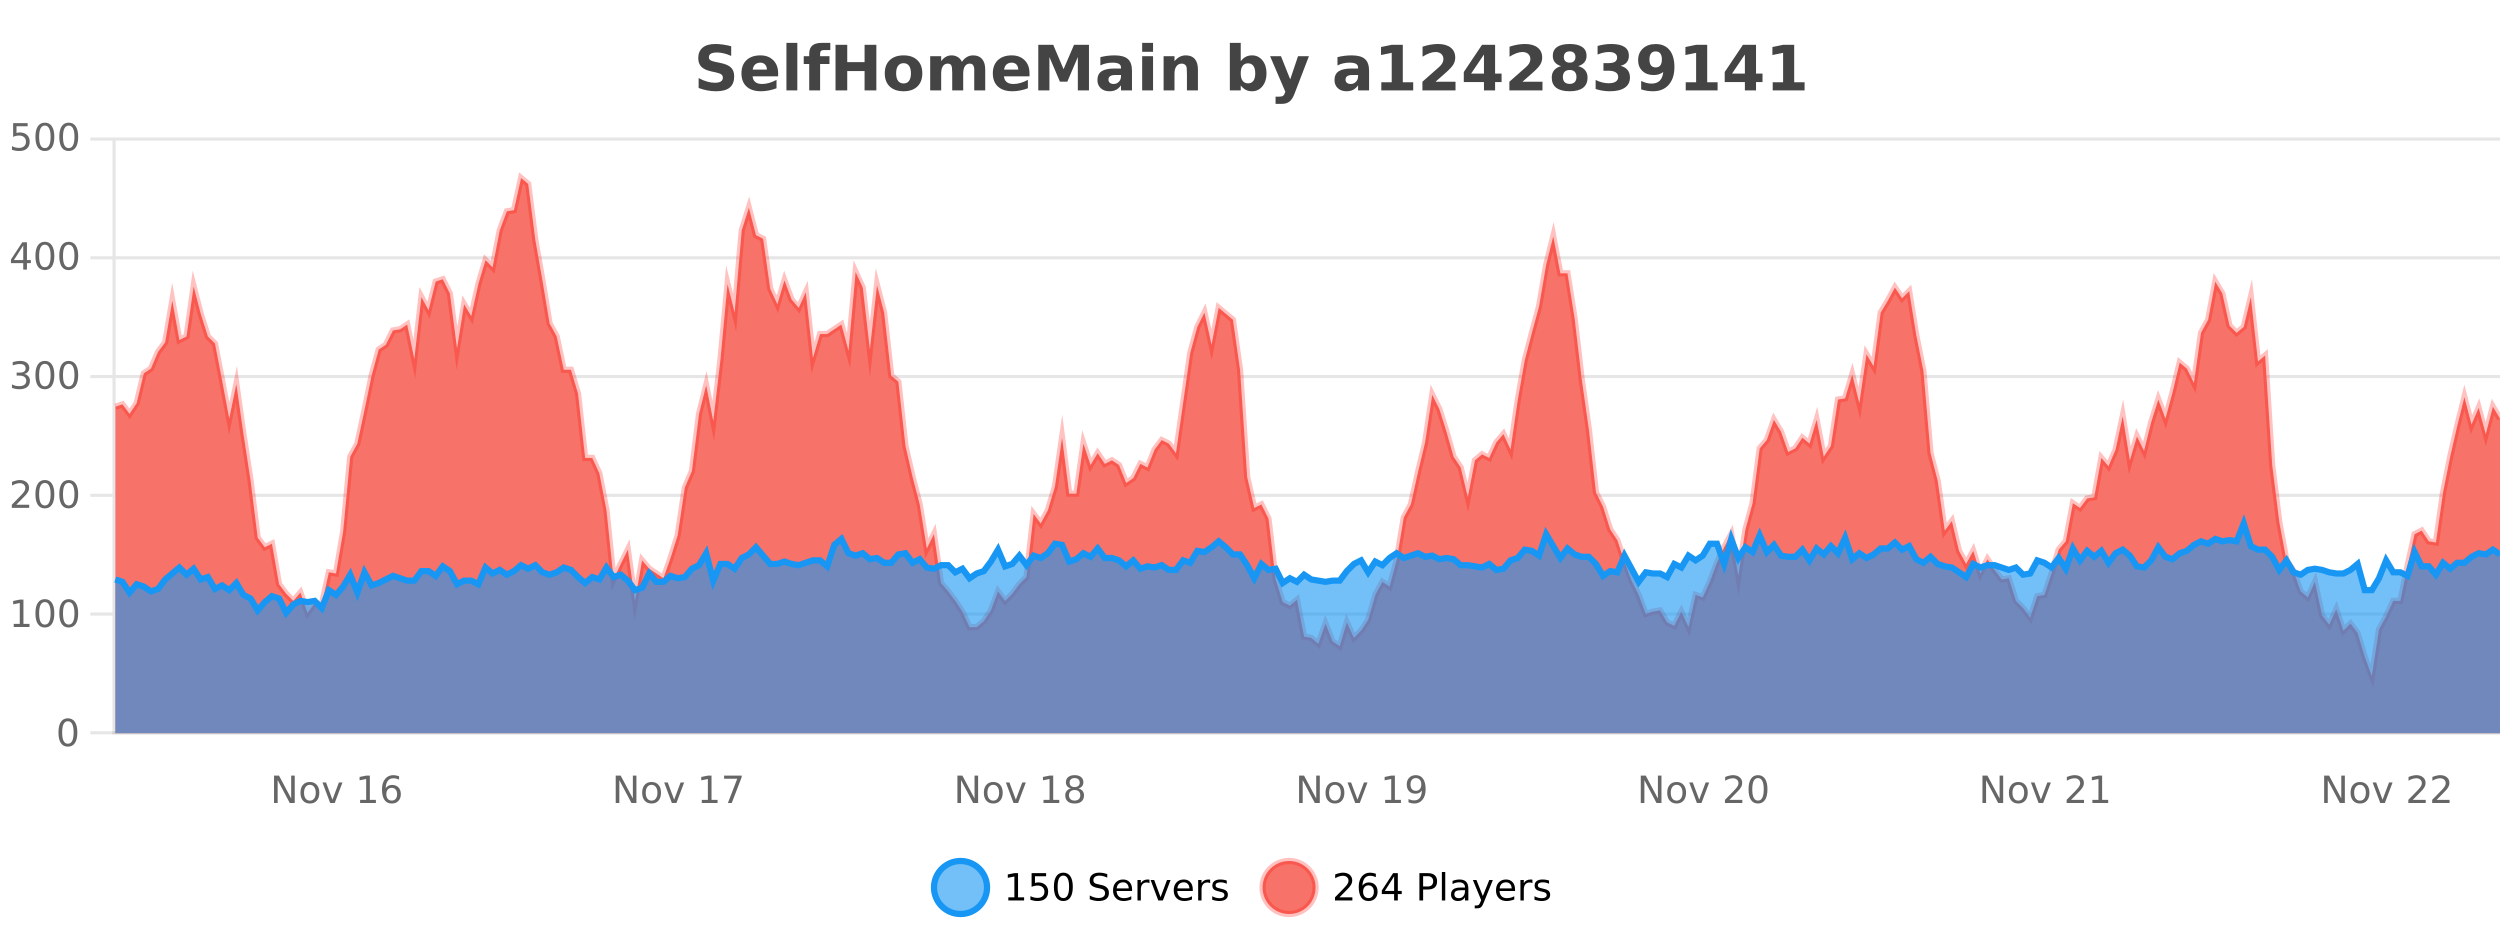 <?xml version="1.0" encoding="UTF-8"?>
<svg xmlns="http://www.w3.org/2000/svg" xmlns:xlink="http://www.w3.org/1999/xlink" width="800pt" height="300pt" viewBox="0 0 800 300" version="1.1">
<defs>
<clipPath id="clip1">
  <path d="M 270 263 L 345 263 L 345 300 L 270 300 Z M 270 263 "/>
</clipPath>
<clipPath id="clip2">
  <path d="M 375 263 L 450 263 L 450 300 L 375 300 Z M 375 263 "/>
</clipPath>
<clipPath id="clip3">
  <path d="M 36.906 56 L 800 56 L 800 234.602 L 36.906 234.602 Z M 36.906 56 "/>
</clipPath>
<clipPath id="clip4">
  <path d="M 35.906 43 L 800 43 L 800 235.602 L 35.906 235.602 Z M 35.906 43 "/>
</clipPath>
<clipPath id="clip5">
  <path d="M 36.906 167 L 800 167 L 800 234.602 L 36.906 234.602 Z M 36.906 167 "/>
</clipPath>
<clipPath id="clip6">
  <path d="M 35.906 139 L 800 139 L 800 225 L 35.906 225 Z M 35.906 139 "/>
</clipPath>
</defs>
<g id="surface292446">
<rect x="0" y="0" width="800" height="300" style="fill:rgb(100%,100%,100%);fill-opacity:1;stroke:none;"/>
<path style="fill:none;stroke-width:1;stroke-linecap:butt;stroke-linejoin:miter;stroke:rgb(0%,0%,0%);stroke-opacity:0.098;stroke-miterlimit:10;" d="M 37 234.5 L 800 234.5 "/>
<path style="fill:none;stroke-width:1;stroke-linecap:butt;stroke-linejoin:miter;stroke:rgb(0%,0%,0%);stroke-opacity:0.098;stroke-miterlimit:10;" d="M 28.906 234.5 L 36 234.5 "/>
<path style="fill:none;stroke-width:1;stroke-linecap:butt;stroke-linejoin:miter;stroke:rgb(0%,0%,0%);stroke-opacity:0.098;stroke-miterlimit:10;" d="M 37 196.5 L 800 196.5 "/>
<path style="fill:none;stroke-width:1;stroke-linecap:butt;stroke-linejoin:miter;stroke:rgb(0%,0%,0%);stroke-opacity:0.098;stroke-miterlimit:10;" d="M 28.906 196.5 L 36 196.5 "/>
<path style="fill:none;stroke-width:1;stroke-linecap:butt;stroke-linejoin:miter;stroke:rgb(0%,0%,0%);stroke-opacity:0.098;stroke-miterlimit:10;" d="M 37 158.5 L 800 158.5 "/>
<path style="fill:none;stroke-width:1;stroke-linecap:butt;stroke-linejoin:miter;stroke:rgb(0%,0%,0%);stroke-opacity:0.098;stroke-miterlimit:10;" d="M 28.906 158.5 L 36 158.5 "/>
<path style="fill:none;stroke-width:1;stroke-linecap:butt;stroke-linejoin:miter;stroke:rgb(0%,0%,0%);stroke-opacity:0.098;stroke-miterlimit:10;" d="M 37 120.5 L 800 120.5 "/>
<path style="fill:none;stroke-width:1;stroke-linecap:butt;stroke-linejoin:miter;stroke:rgb(0%,0%,0%);stroke-opacity:0.098;stroke-miterlimit:10;" d="M 28.906 120.5 L 36 120.5 "/>
<path style="fill:none;stroke-width:1;stroke-linecap:butt;stroke-linejoin:miter;stroke:rgb(0%,0%,0%);stroke-opacity:0.098;stroke-miterlimit:10;" d="M 37 82.5 L 800 82.5 "/>
<path style="fill:none;stroke-width:1;stroke-linecap:butt;stroke-linejoin:miter;stroke:rgb(0%,0%,0%);stroke-opacity:0.098;stroke-miterlimit:10;" d="M 28.906 82.5 L 36 82.5 "/>
<path style="fill:none;stroke-width:1;stroke-linecap:butt;stroke-linejoin:miter;stroke:rgb(0%,0%,0%);stroke-opacity:0.098;stroke-miterlimit:10;" d="M 37 44.5 L 800 44.5 "/>
<path style="fill:none;stroke-width:1;stroke-linecap:butt;stroke-linejoin:miter;stroke:rgb(0%,0%,0%);stroke-opacity:0.098;stroke-miterlimit:10;" d="M 28.906 44.5 L 36 44.5 "/>
<path style=" stroke:none;fill-rule:nonzero;fill:rgb(9.02%,58.824%,95.294%);fill-opacity:0.6;" d="M 315.852 284 C 315.852 288.688 312.055 292.484 307.367 292.484 C 302.684 292.484 298.883 288.688 298.883 284 C 298.883 279.312 302.684 275.516 307.367 275.516 C 312.055 275.516 315.852 279.312 315.852 284 Z M 315.852 284 "/>
<g clip-path="url(#clip1)" clip-rule="nonzero">
<path style="fill:none;stroke-width:2;stroke-linecap:butt;stroke-linejoin:miter;stroke:rgb(9.02%,58.824%,95.294%);stroke-opacity:1;stroke-miterlimit:10;" d="M 315.852 284 C 315.852 288.688 312.055 292.484 307.367 292.484 C 302.684 292.484 298.883 288.688 298.883 284 C 298.883 279.312 302.684 275.516 307.367 275.516 C 312.055 275.516 315.852 279.312 315.852 284 Z M 315.852 284 "/>
</g>
<path style=" stroke:none;fill-rule:nonzero;fill:rgb(0%,0%,0%);fill-opacity:1;" d="M 322.664 287.156 L 324.602 287.156 L 324.602 280.484 L 322.492 280.906 L 322.492 279.828 L 324.586 279.406 L 325.773 279.406 L 325.773 287.156 L 327.711 287.156 L 327.711 288.156 L 322.664 288.156 Z M 330.113 279.406 L 334.754 279.406 L 334.754 280.406 L 331.191 280.406 L 331.191 282.547 C 331.367 282.484 331.539 282.445 331.707 282.422 C 331.883 282.391 332.055 282.375 332.223 282.375 C 333.199 282.375 333.977 282.648 334.551 283.188 C 335.121 283.719 335.41 284.438 335.41 285.344 C 335.41 286.293 335.113 287.027 334.52 287.547 C 333.934 288.07 333.113 288.328 332.051 288.328 C 331.676 288.328 331.293 288.297 330.91 288.234 C 330.535 288.172 330.145 288.078 329.738 287.953 L 329.738 286.766 C 330.09 286.953 330.457 287.094 330.832 287.188 C 331.207 287.281 331.602 287.328 332.02 287.328 C 332.695 287.328 333.23 287.152 333.629 286.797 C 334.023 286.445 334.223 285.961 334.223 285.344 C 334.223 284.742 334.023 284.262 333.629 283.906 C 333.23 283.555 332.695 283.375 332.02 283.375 C 331.707 283.375 331.387 283.414 331.066 283.484 C 330.754 283.547 330.434 283.652 330.113 283.797 Z M 340.266 280.188 C 339.66 280.188 339.203 280.492 338.891 281.094 C 338.586 281.688 338.438 282.59 338.438 283.797 C 338.438 284.996 338.586 285.898 338.891 286.5 C 339.203 287.094 339.66 287.391 340.266 287.391 C 340.879 287.391 341.336 287.094 341.641 286.5 C 341.953 285.898 342.109 284.996 342.109 283.797 C 342.109 282.59 341.953 281.688 341.641 281.094 C 341.336 280.492 340.879 280.188 340.266 280.188 Z M 340.266 279.25 C 341.242 279.25 341.992 279.641 342.516 280.422 C 343.035 281.195 343.297 282.32 343.297 283.797 C 343.297 285.266 343.035 286.391 342.516 287.172 C 341.992 287.945 341.242 288.328 340.266 288.328 C 339.285 288.328 338.535 287.945 338.016 287.172 C 337.504 286.391 337.25 285.266 337.25 283.797 C 337.25 282.32 337.504 281.195 338.016 280.422 C 338.535 279.641 339.285 279.25 340.266 279.25 Z M 354.32 279.688 L 354.32 280.844 C 353.871 280.637 353.445 280.48 353.039 280.375 C 352.641 280.262 352.262 280.203 351.898 280.203 C 351.25 280.203 350.75 280.328 350.398 280.578 C 350.055 280.828 349.883 281.188 349.883 281.656 C 349.883 282.043 349.996 282.336 350.227 282.531 C 350.453 282.73 350.898 282.887 351.555 283 L 352.258 283.156 C 353.141 283.324 353.793 283.621 354.211 284.047 C 354.637 284.465 354.852 285.027 354.852 285.734 C 354.852 286.59 354.562 287.234 353.992 287.672 C 353.43 288.109 352.594 288.328 351.492 288.328 C 351.086 288.328 350.648 288.281 350.18 288.188 C 349.711 288.094 349.227 287.953 348.727 287.766 L 348.727 286.547 C 349.203 286.82 349.672 287.023 350.133 287.156 C 350.602 287.293 351.055 287.359 351.492 287.359 C 352.168 287.359 352.688 287.23 353.055 286.969 C 353.43 286.699 353.617 286.32 353.617 285.828 C 353.617 285.402 353.48 285.07 353.211 284.828 C 352.949 284.578 352.516 284.398 351.914 284.281 L 351.195 284.141 C 350.309 283.965 349.668 283.688 349.273 283.312 C 348.887 282.938 348.695 282.418 348.695 281.75 C 348.695 280.969 348.965 280.359 349.508 279.922 C 350.047 279.477 350.797 279.25 351.758 279.25 C 352.172 279.25 352.59 279.289 353.008 279.359 C 353.434 279.434 353.871 279.543 354.32 279.688 Z M 362.266 284.609 L 362.266 285.125 L 357.297 285.125 C 357.348 285.875 357.57 286.445 357.969 286.828 C 358.375 287.215 358.93 287.406 359.641 287.406 C 360.055 287.406 360.457 287.359 360.844 287.266 C 361.238 287.164 361.629 287.008 362.016 286.797 L 362.016 287.828 C 361.617 287.984 361.219 288.105 360.812 288.188 C 360.406 288.281 359.992 288.328 359.578 288.328 C 358.535 288.328 357.707 288.027 357.094 287.422 C 356.477 286.809 356.172 285.98 356.172 284.938 C 356.172 283.867 356.461 283.016 357.047 282.391 C 357.629 281.758 358.41 281.438 359.391 281.438 C 360.273 281.438 360.973 281.727 361.484 282.297 C 362.004 282.859 362.266 283.633 362.266 284.609 Z M 361.188 284.281 C 361.176 283.699 361.008 283.23 360.688 282.875 C 360.363 282.523 359.938 282.344 359.406 282.344 C 358.801 282.344 358.316 282.516 357.953 282.859 C 357.598 283.203 357.395 283.684 357.344 284.297 Z M 367.836 282.594 C 367.711 282.531 367.574 282.484 367.43 282.453 C 367.293 282.414 367.137 282.391 366.961 282.391 C 366.355 282.391 365.887 282.59 365.555 282.984 C 365.23 283.383 365.07 283.953 365.07 284.703 L 365.07 288.156 L 363.992 288.156 L 363.992 281.594 L 365.07 281.594 L 365.07 282.609 C 365.297 282.215 365.594 281.922 365.961 281.734 C 366.324 281.539 366.766 281.438 367.289 281.438 C 367.359 281.438 367.438 281.445 367.523 281.453 C 367.617 281.465 367.715 281.48 367.82 281.5 Z M 368.195 281.594 L 369.336 281.594 L 371.383 287.094 L 373.445 281.594 L 374.586 281.594 L 372.117 288.156 L 370.648 288.156 Z M 381.688 284.609 L 381.688 285.125 L 376.719 285.125 C 376.77 285.875 376.992 286.445 377.391 286.828 C 377.797 287.215 378.352 287.406 379.062 287.406 C 379.477 287.406 379.879 287.359 380.266 287.266 C 380.66 287.164 381.051 287.008 381.438 286.797 L 381.438 287.828 C 381.039 287.984 380.641 288.105 380.234 288.188 C 379.828 288.281 379.414 288.328 379 288.328 C 377.957 288.328 377.129 288.027 376.516 287.422 C 375.898 286.809 375.594 285.98 375.594 284.938 C 375.594 283.867 375.883 283.016 376.469 282.391 C 377.051 281.758 377.832 281.438 378.812 281.438 C 379.695 281.438 380.395 281.727 380.906 282.297 C 381.426 282.859 381.688 283.633 381.688 284.609 Z M 380.609 284.281 C 380.598 283.699 380.43 283.23 380.109 282.875 C 379.785 282.523 379.359 282.344 378.828 282.344 C 378.223 282.344 377.738 282.516 377.375 282.859 C 377.02 283.203 376.816 283.684 376.766 284.297 Z M 387.258 282.594 C 387.133 282.531 386.996 282.484 386.852 282.453 C 386.715 282.414 386.559 282.391 386.383 282.391 C 385.777 282.391 385.309 282.59 384.977 282.984 C 384.652 283.383 384.492 283.953 384.492 284.703 L 384.492 288.156 L 383.414 288.156 L 383.414 281.594 L 384.492 281.594 L 384.492 282.609 C 384.719 282.215 385.016 281.922 385.383 281.734 C 385.746 281.539 386.188 281.438 386.711 281.438 C 386.781 281.438 386.859 281.445 386.945 281.453 C 387.039 281.465 387.137 281.48 387.242 281.5 Z M 392.562 281.781 L 392.562 282.812 C 392.258 282.656 391.941 282.543 391.609 282.469 C 391.285 282.387 390.945 282.344 390.594 282.344 C 390.062 282.344 389.66 282.43 389.391 282.594 C 389.117 282.75 388.984 282.996 388.984 283.328 C 388.984 283.578 389.078 283.777 389.266 283.922 C 389.461 284.059 389.852 284.188 390.438 284.312 L 390.797 284.406 C 391.566 284.562 392.113 284.793 392.438 285.094 C 392.758 285.398 392.922 285.812 392.922 286.344 C 392.922 286.961 392.676 287.445 392.188 287.797 C 391.707 288.152 391.047 288.328 390.203 288.328 C 389.848 288.328 389.477 288.289 389.094 288.219 C 388.719 288.156 388.32 288.059 387.906 287.922 L 387.906 286.797 C 388.301 287.008 388.691 287.164 389.078 287.266 C 389.461 287.371 389.848 287.422 390.234 287.422 C 390.734 287.422 391.117 287.34 391.391 287.172 C 391.672 286.996 391.812 286.746 391.812 286.422 C 391.812 286.133 391.711 285.906 391.516 285.75 C 391.316 285.594 390.883 285.445 390.219 285.297 L 389.844 285.219 C 389.176 285.074 388.691 284.855 388.391 284.562 C 388.098 284.273 387.953 283.875 387.953 283.375 C 387.953 282.75 388.172 282.273 388.609 281.938 C 389.047 281.605 389.664 281.438 390.469 281.438 C 390.863 281.438 391.238 281.469 391.594 281.531 C 391.945 281.586 392.27 281.668 392.562 281.781 Z M 317.367 277.016 "/>
<path style=" stroke:none;fill-rule:nonzero;fill:rgb(96.863%,44.706%,40.784%);fill-opacity:1;" d="M 420.988 284 C 420.988 288.688 417.191 292.484 412.504 292.484 C 407.82 292.484 404.02 288.688 404.02 284 C 404.02 279.312 407.82 275.516 412.504 275.516 C 417.191 275.516 420.988 279.312 420.988 284 Z M 420.988 284 "/>
<g clip-path="url(#clip2)" clip-rule="nonzero">
<path style="fill:none;stroke-width:2;stroke-linecap:butt;stroke-linejoin:miter;stroke:rgb(100%,4.706%,0%);stroke-opacity:0.247;stroke-miterlimit:10;" d="M 420.988 284 C 420.988 288.688 417.191 292.484 412.504 292.484 C 407.82 292.484 404.02 288.688 404.02 284 C 404.02 279.312 407.82 275.516 412.504 275.516 C 417.191 275.516 420.988 279.312 420.988 284 Z M 420.988 284 "/>
</g>
<path style=" stroke:none;fill-rule:nonzero;fill:rgb(0%,0%,0%);fill-opacity:1;" d="M 428.617 287.156 L 432.758 287.156 L 432.758 288.156 L 427.195 288.156 L 427.195 287.156 C 427.641 286.699 428.25 286.078 429.023 285.297 C 429.805 284.508 430.293 283.996 430.492 283.766 C 430.875 283.352 431.141 282.996 431.289 282.703 C 431.445 282.402 431.523 282.109 431.523 281.828 C 431.523 281.359 431.355 280.98 431.023 280.688 C 430.699 280.398 430.277 280.25 429.758 280.25 C 429.383 280.25 428.984 280.312 428.57 280.438 C 428.164 280.562 427.727 280.762 427.258 281.031 L 427.258 279.828 C 427.734 279.641 428.18 279.5 428.586 279.406 C 429 279.305 429.383 279.25 429.727 279.25 C 430.633 279.25 431.355 279.48 431.898 279.938 C 432.438 280.387 432.711 280.992 432.711 281.75 C 432.711 282.105 432.641 282.445 432.508 282.766 C 432.371 283.09 432.125 283.469 431.773 283.906 C 431.668 284.023 431.355 284.352 430.836 284.891 C 430.312 285.434 429.574 286.188 428.617 287.156 Z M 437.922 283.312 C 437.391 283.312 436.969 283.496 436.656 283.859 C 436.344 284.227 436.188 284.719 436.188 285.344 C 436.188 285.98 436.344 286.48 436.656 286.844 C 436.969 287.211 437.391 287.391 437.922 287.391 C 438.453 287.391 438.867 287.211 439.172 286.844 C 439.484 286.48 439.641 285.98 439.641 285.344 C 439.641 284.719 439.484 284.227 439.172 283.859 C 438.867 283.496 438.453 283.312 437.922 283.312 Z M 440.266 279.594 L 440.266 280.672 C 439.961 280.539 439.66 280.434 439.359 280.359 C 439.055 280.289 438.758 280.25 438.469 280.25 C 437.688 280.25 437.086 280.516 436.672 281.047 C 436.266 281.57 436.031 282.359 435.969 283.422 C 436.195 283.09 436.484 282.836 436.828 282.656 C 437.18 282.469 437.566 282.375 437.984 282.375 C 438.859 282.375 439.551 282.641 440.062 283.172 C 440.57 283.703 440.828 284.43 440.828 285.344 C 440.828 286.25 440.562 286.977 440.031 287.516 C 439.5 288.059 438.797 288.328 437.922 288.328 C 436.898 288.328 436.125 287.945 435.594 287.172 C 435.062 286.391 434.797 285.266 434.797 283.797 C 434.797 282.414 435.125 281.309 435.781 280.484 C 436.438 279.664 437.316 279.25 438.422 279.25 C 438.711 279.25 439.008 279.281 439.312 279.344 C 439.613 279.398 439.93 279.48 440.266 279.594 Z M 446.117 280.438 L 443.133 285.109 L 446.117 285.109 Z M 445.805 279.406 L 447.305 279.406 L 447.305 285.109 L 448.555 285.109 L 448.555 286.094 L 447.305 286.094 L 447.305 288.156 L 446.117 288.156 L 446.117 286.094 L 442.18 286.094 L 442.18 284.953 Z M 455.398 280.375 L 455.398 283.672 L 456.883 283.672 C 457.434 283.672 457.859 283.531 458.164 283.25 C 458.465 282.961 458.617 282.547 458.617 282.016 C 458.617 281.496 458.465 281.094 458.164 280.812 C 457.859 280.523 457.434 280.375 456.883 280.375 Z M 454.211 279.406 L 456.883 279.406 C 457.871 279.406 458.617 279.633 459.117 280.078 C 459.617 280.516 459.867 281.164 459.867 282.016 C 459.867 282.883 459.617 283.539 459.117 283.984 C 458.617 284.422 457.871 284.641 456.883 284.641 L 455.398 284.641 L 455.398 288.156 L 454.211 288.156 Z M 461.398 279.031 L 462.477 279.031 L 462.477 288.156 L 461.398 288.156 Z M 467.719 284.859 C 466.852 284.859 466.25 284.961 465.906 285.156 C 465.57 285.355 465.406 285.695 465.406 286.172 C 465.406 286.559 465.531 286.867 465.781 287.094 C 466.039 287.312 466.383 287.422 466.812 287.422 C 467.414 287.422 467.895 287.215 468.25 286.797 C 468.613 286.371 468.797 285.805 468.797 285.094 L 468.797 284.859 Z M 469.875 284.406 L 469.875 288.156 L 468.797 288.156 L 468.797 287.156 C 468.547 287.555 468.238 287.852 467.875 288.047 C 467.508 288.234 467.062 288.328 466.531 288.328 C 465.852 288.328 465.316 288.141 464.922 287.766 C 464.523 287.383 464.328 286.875 464.328 286.25 C 464.328 285.512 464.57 284.953 465.062 284.578 C 465.562 284.203 466.301 284.016 467.281 284.016 L 468.797 284.016 L 468.797 283.906 C 468.797 283.406 468.629 283.023 468.297 282.75 C 467.973 282.48 467.52 282.344 466.938 282.344 C 466.562 282.344 466.191 282.391 465.828 282.484 C 465.473 282.578 465.133 282.715 464.812 282.891 L 464.812 281.891 C 465.207 281.734 465.586 281.621 465.953 281.547 C 466.328 281.477 466.691 281.438 467.047 281.438 C 467.992 281.438 468.703 281.684 469.172 282.172 C 469.641 282.664 469.875 283.406 469.875 284.406 Z M 474.82 288.766 C 474.516 289.547 474.219 290.055 473.93 290.297 C 473.637 290.535 473.25 290.656 472.773 290.656 L 471.914 290.656 L 471.914 289.75 L 472.539 289.75 C 472.84 289.75 473.07 289.676 473.227 289.531 C 473.391 289.395 473.574 289.066 473.773 288.547 L 473.977 288.047 L 471.32 281.594 L 472.461 281.594 L 474.508 286.719 L 476.57 281.594 L 477.711 281.594 Z M 484.812 284.609 L 484.812 285.125 L 479.844 285.125 C 479.895 285.875 480.117 286.445 480.516 286.828 C 480.922 287.215 481.477 287.406 482.188 287.406 C 482.602 287.406 483.004 287.359 483.391 287.266 C 483.785 287.164 484.176 287.008 484.562 286.797 L 484.562 287.828 C 484.164 287.984 483.766 288.105 483.359 288.188 C 482.953 288.281 482.539 288.328 482.125 288.328 C 481.082 288.328 480.254 288.027 479.641 287.422 C 479.023 286.809 478.719 285.98 478.719 284.938 C 478.719 283.867 479.008 283.016 479.594 282.391 C 480.176 281.758 480.957 281.438 481.938 281.438 C 482.82 281.438 483.52 281.727 484.031 282.297 C 484.551 282.859 484.812 283.633 484.812 284.609 Z M 483.734 284.281 C 483.723 283.699 483.555 283.23 483.234 282.875 C 482.91 282.523 482.484 282.344 481.953 282.344 C 481.348 282.344 480.863 282.516 480.5 282.859 C 480.145 283.203 479.941 283.684 479.891 284.297 Z M 490.383 282.594 C 490.258 282.531 490.121 282.484 489.977 282.453 C 489.84 282.414 489.684 282.391 489.508 282.391 C 488.902 282.391 488.434 282.59 488.102 282.984 C 487.777 283.383 487.617 283.953 487.617 284.703 L 487.617 288.156 L 486.539 288.156 L 486.539 281.594 L 487.617 281.594 L 487.617 282.609 C 487.844 282.215 488.141 281.922 488.508 281.734 C 488.871 281.539 489.312 281.438 489.836 281.438 C 489.906 281.438 489.984 281.445 490.07 281.453 C 490.164 281.465 490.262 281.48 490.367 281.5 Z M 495.691 281.781 L 495.691 282.812 C 495.387 282.656 495.07 282.543 494.738 282.469 C 494.414 282.387 494.074 282.344 493.723 282.344 C 493.191 282.344 492.789 282.43 492.52 282.594 C 492.246 282.75 492.113 282.996 492.113 283.328 C 492.113 283.578 492.207 283.777 492.395 283.922 C 492.59 284.059 492.98 284.188 493.566 284.312 L 493.926 284.406 C 494.695 284.562 495.242 284.793 495.566 285.094 C 495.887 285.398 496.051 285.812 496.051 286.344 C 496.051 286.961 495.805 287.445 495.316 287.797 C 494.836 288.152 494.176 288.328 493.332 288.328 C 492.977 288.328 492.605 288.289 492.223 288.219 C 491.848 288.156 491.449 288.059 491.035 287.922 L 491.035 286.797 C 491.43 287.008 491.82 287.164 492.207 287.266 C 492.59 287.371 492.977 287.422 493.363 287.422 C 493.863 287.422 494.246 287.34 494.52 287.172 C 494.801 286.996 494.941 286.746 494.941 286.422 C 494.941 286.133 494.84 285.906 494.645 285.75 C 494.445 285.594 494.012 285.445 493.348 285.297 L 492.973 285.219 C 492.305 285.074 491.82 284.855 491.52 284.562 C 491.227 284.273 491.082 283.875 491.082 283.375 C 491.082 282.75 491.301 282.273 491.738 281.938 C 492.176 281.605 492.793 281.438 493.598 281.438 C 493.992 281.438 494.367 281.469 494.723 281.531 C 495.074 281.586 495.398 281.668 495.691 281.781 Z M 422.504 277.016 "/>
<path style=" stroke:none;fill-rule:nonzero;fill:rgb(26.667%,26.667%,26.667%);fill-opacity:1;" d="M 233.984 14.797 L 233.984 17.891 C 233.18 17.527 232.398 17.258 231.641 17.078 C 230.879 16.891 230.16 16.797 229.484 16.797 C 228.586 16.797 227.922 16.922 227.484 17.172 C 227.055 17.422 226.844 17.809 226.844 18.328 C 226.844 18.715 226.988 19.016 227.281 19.234 C 227.57 19.453 228.098 19.641 228.859 19.797 L 230.453 20.125 C 232.078 20.449 233.227 20.945 233.906 21.609 C 234.594 22.277 234.938 23.219 234.938 24.438 C 234.938 26.043 234.457 27.242 233.5 28.031 C 232.551 28.812 231.098 29.203 229.141 29.203 C 228.211 29.203 227.281 29.113 226.344 28.938 C 225.414 28.762 224.488 28.5 223.562 28.156 L 223.562 24.984 C 224.488 25.484 225.383 25.859 226.25 26.109 C 227.125 26.359 227.969 26.484 228.781 26.484 C 229.602 26.484 230.227 26.352 230.656 26.078 C 231.094 25.797 231.312 25.402 231.312 24.891 C 231.312 24.445 231.16 24.094 230.859 23.844 C 230.566 23.594 229.977 23.371 229.094 23.172 L 227.641 22.859 C 226.18 22.547 225.113 22.055 224.438 21.375 C 223.77 20.688 223.438 19.762 223.438 18.594 C 223.438 17.148 223.906 16.031 224.844 15.25 C 225.781 14.469 227.129 14.078 228.891 14.078 C 229.691 14.078 230.516 14.141 231.359 14.266 C 232.203 14.383 233.078 14.559 233.984 14.797 Z M 249 23.422 L 249 24.422 L 240.828 24.422 C 240.91 25.246 241.207 25.859 241.719 26.266 C 242.227 26.672 242.938 26.875 243.844 26.875 C 244.582 26.875 245.336 26.766 246.109 26.547 C 246.879 26.328 247.672 26 248.484 25.562 L 248.484 28.25 C 247.66 28.562 246.832 28.797 246 28.953 C 245.176 29.117 244.352 29.203 243.531 29.203 C 241.551 29.203 240.008 28.703 238.906 27.703 C 237.812 26.695 237.266 25.281 237.266 23.469 C 237.266 21.68 237.801 20.273 238.875 19.25 C 239.957 18.23 241.441 17.719 243.328 17.719 C 245.047 17.719 246.422 18.242 247.453 19.281 C 248.484 20.312 249 21.695 249 23.422 Z M 245.406 22.266 C 245.406 21.602 245.211 21.062 244.828 20.656 C 244.441 20.25 243.938 20.047 243.312 20.047 C 242.633 20.047 242.082 20.242 241.656 20.625 C 241.238 21 240.977 21.547 240.875 22.266 Z M 251.656 13.719 L 255.141 13.719 L 255.141 28.922 L 251.656 28.922 Z M 265.699 13.719 L 265.699 16.016 L 263.762 16.016 C 263.27 16.016 262.926 16.109 262.73 16.297 C 262.531 16.477 262.434 16.781 262.434 17.219 L 262.434 17.984 L 265.434 17.984 L 265.434 20.484 L 262.434 20.484 L 262.434 28.922 L 258.949 28.922 L 258.949 20.484 L 257.199 20.484 L 257.199 17.984 L 258.949 17.984 L 258.949 17.219 C 258.949 16.031 259.277 15.152 259.934 14.578 C 260.598 14.008 261.629 13.719 263.027 13.719 Z M 267.367 14.344 L 271.117 14.344 L 271.117 19.891 L 276.664 19.891 L 276.664 14.344 L 280.43 14.344 L 280.43 28.922 L 276.664 28.922 L 276.664 22.734 L 271.117 22.734 L 271.117 28.922 L 267.367 28.922 Z M 289.156 20.219 C 288.375 20.219 287.781 20.5 287.375 21.062 C 286.969 21.617 286.766 22.418 286.766 23.469 C 286.766 24.512 286.969 25.312 287.375 25.875 C 287.781 26.43 288.375 26.703 289.156 26.703 C 289.914 26.703 290.492 26.43 290.891 25.875 C 291.297 25.312 291.5 24.512 291.5 23.469 C 291.5 22.418 291.297 21.617 290.891 21.062 C 290.492 20.5 289.914 20.219 289.156 20.219 Z M 289.156 17.719 C 291.031 17.719 292.492 18.23 293.547 19.25 C 294.609 20.262 295.141 21.668 295.141 23.469 C 295.141 25.262 294.609 26.668 293.547 27.688 C 292.492 28.699 291.031 29.203 289.156 29.203 C 287.258 29.203 285.781 28.699 284.719 27.688 C 283.656 26.668 283.125 25.262 283.125 23.469 C 283.125 21.668 283.656 20.262 284.719 19.25 C 285.781 18.23 287.258 17.719 289.156 17.719 Z M 307.816 19.797 C 308.262 19.121 308.789 18.605 309.395 18.25 C 310.008 17.898 310.68 17.719 311.41 17.719 C 312.66 17.719 313.613 18.109 314.27 18.891 C 314.934 19.664 315.27 20.789 315.27 22.266 L 315.27 28.922 L 311.754 28.922 L 311.754 23.219 C 311.754 23.137 311.754 23.047 311.754 22.953 C 311.762 22.859 311.77 22.73 311.77 22.562 C 311.77 21.793 311.652 21.234 311.426 20.891 C 311.195 20.539 310.824 20.359 310.316 20.359 C 309.66 20.359 309.148 20.637 308.785 21.188 C 308.418 21.73 308.23 22.516 308.223 23.547 L 308.223 28.922 L 304.707 28.922 L 304.707 23.219 C 304.707 22.012 304.602 21.234 304.395 20.891 C 304.184 20.539 303.816 20.359 303.285 20.359 C 302.605 20.359 302.086 20.637 301.723 21.188 C 301.355 21.73 301.176 22.516 301.176 23.547 L 301.176 28.922 L 297.66 28.922 L 297.66 17.984 L 301.176 17.984 L 301.176 19.578 C 301.613 18.965 302.105 18.5 302.66 18.188 C 303.211 17.875 303.824 17.719 304.504 17.719 C 305.254 17.719 305.918 17.902 306.504 18.266 C 307.086 18.633 307.523 19.141 307.816 19.797 Z M 329.438 23.422 L 329.438 24.422 L 321.266 24.422 C 321.348 25.246 321.645 25.859 322.156 26.266 C 322.664 26.672 323.375 26.875 324.281 26.875 C 325.02 26.875 325.773 26.766 326.547 26.547 C 327.316 26.328 328.109 26 328.922 25.562 L 328.922 28.25 C 328.098 28.562 327.27 28.797 326.438 28.953 C 325.613 29.117 324.789 29.203 323.969 29.203 C 321.988 29.203 320.445 28.703 319.344 27.703 C 318.25 26.695 317.703 25.281 317.703 23.469 C 317.703 21.68 318.238 20.273 319.312 19.25 C 320.395 18.23 321.879 17.719 323.766 17.719 C 325.484 17.719 326.859 18.242 327.891 19.281 C 328.922 20.312 329.438 21.695 329.438 23.422 Z M 325.844 22.266 C 325.844 21.602 325.648 21.062 325.266 20.656 C 324.879 20.25 324.375 20.047 323.75 20.047 C 323.07 20.047 322.52 20.242 322.094 20.625 C 321.676 21 321.414 21.547 321.312 22.266 Z M 332.25 14.344 L 337.031 14.344 L 340.344 22.141 L 343.688 14.344 L 348.469 14.344 L 348.469 28.922 L 344.906 28.922 L 344.906 18.25 L 341.547 26.125 L 339.172 26.125 L 335.812 18.25 L 335.812 28.922 L 332.25 28.922 Z M 356.891 24 C 356.16 24 355.613 24.125 355.25 24.375 C 354.883 24.617 354.703 24.98 354.703 25.469 C 354.703 25.906 354.848 26.25 355.141 26.5 C 355.441 26.75 355.852 26.875 356.375 26.875 C 357.031 26.875 357.582 26.641 358.031 26.172 C 358.488 25.703 358.719 25.117 358.719 24.406 L 358.719 24 Z M 362.234 22.688 L 362.234 28.922 L 358.719 28.922 L 358.719 27.297 C 358.25 27.965 357.719 28.449 357.125 28.75 C 356.539 29.051 355.828 29.203 354.984 29.203 C 353.859 29.203 352.941 28.875 352.234 28.219 C 351.523 27.555 351.172 26.695 351.172 25.641 C 351.172 24.359 351.609 23.422 352.484 22.828 C 353.367 22.227 354.758 21.922 356.656 21.922 L 358.719 21.922 L 358.719 21.641 C 358.719 21.09 358.5 20.688 358.062 20.438 C 357.625 20.18 356.941 20.047 356.016 20.047 C 355.266 20.047 354.566 20.125 353.922 20.281 C 353.273 20.43 352.676 20.648 352.125 20.938 L 352.125 18.281 C 352.875 18.094 353.625 17.953 354.375 17.859 C 355.133 17.766 355.895 17.719 356.656 17.719 C 358.625 17.719 360.047 18.109 360.922 18.891 C 361.797 19.664 362.234 20.93 362.234 22.688 Z M 365.492 17.984 L 368.977 17.984 L 368.977 28.922 L 365.492 28.922 Z M 365.492 13.719 L 368.977 13.719 L 368.977 16.578 L 365.492 16.578 Z M 383.336 22.266 L 383.336 28.922 L 379.82 28.922 L 379.82 23.828 C 379.82 22.883 379.797 22.23 379.758 21.875 C 379.715 21.512 379.641 21.246 379.539 21.078 C 379.402 20.852 379.215 20.672 378.977 20.547 C 378.746 20.422 378.48 20.359 378.18 20.359 C 377.449 20.359 376.875 20.641 376.461 21.203 C 376.043 21.766 375.836 22.547 375.836 23.547 L 375.836 28.922 L 372.352 28.922 L 372.352 17.984 L 375.836 17.984 L 375.836 19.578 C 376.367 18.945 376.93 18.477 377.523 18.172 C 378.117 17.871 378.766 17.719 379.477 17.719 C 380.746 17.719 381.703 18.109 382.352 18.891 C 383.008 19.664 383.336 20.789 383.336 22.266 Z M 399.363 26.672 C 400.113 26.672 400.684 26.402 401.082 25.859 C 401.477 25.309 401.676 24.512 401.676 23.469 C 401.676 22.43 401.477 21.637 401.082 21.094 C 400.684 20.543 400.113 20.266 399.363 20.266 C 398.613 20.266 398.035 20.543 397.629 21.094 C 397.23 21.637 397.035 22.43 397.035 23.469 C 397.035 24.5 397.23 25.293 397.629 25.844 C 398.035 26.398 398.613 26.672 399.363 26.672 Z M 397.035 19.578 C 397.523 18.945 398.059 18.477 398.645 18.172 C 399.227 17.871 399.898 17.719 400.66 17.719 C 402.012 17.719 403.121 18.258 403.988 19.328 C 404.852 20.402 405.285 21.781 405.285 23.469 C 405.285 25.148 404.852 26.523 403.988 27.594 C 403.121 28.668 402.012 29.203 400.66 29.203 C 399.898 29.203 399.227 29.051 398.645 28.75 C 398.059 28.449 397.523 27.98 397.035 27.344 L 397.035 28.922 L 393.551 28.922 L 393.551 13.719 L 397.035 13.719 Z M 406.43 17.984 L 409.914 17.984 L 412.867 25.406 L 415.367 17.984 L 418.852 17.984 L 414.258 29.953 C 413.797 31.172 413.258 32.02 412.633 32.5 C 412.016 32.988 411.211 33.234 410.211 33.234 L 408.18 33.234 L 408.18 30.938 L 409.273 30.938 C 409.867 30.938 410.297 30.844 410.57 30.656 C 410.84 30.469 411.047 30.129 411.195 29.641 L 411.305 29.344 Z M 432.758 24 C 432.027 24 431.48 24.125 431.117 24.375 C 430.75 24.617 430.57 24.98 430.57 25.469 C 430.57 25.906 430.715 26.25 431.008 26.5 C 431.309 26.75 431.719 26.875 432.242 26.875 C 432.898 26.875 433.449 26.641 433.898 26.172 C 434.355 25.703 434.586 25.117 434.586 24.406 L 434.586 24 Z M 438.102 22.688 L 438.102 28.922 L 434.586 28.922 L 434.586 27.297 C 434.117 27.965 433.586 28.449 432.992 28.75 C 432.406 29.051 431.695 29.203 430.852 29.203 C 429.727 29.203 428.809 28.875 428.102 28.219 C 427.391 27.555 427.039 26.695 427.039 25.641 C 427.039 24.359 427.477 23.422 428.352 22.828 C 429.234 22.227 430.625 21.922 432.523 21.922 L 434.586 21.922 L 434.586 21.641 C 434.586 21.09 434.367 20.688 433.93 20.438 C 433.492 20.18 432.809 20.047 431.883 20.047 C 431.133 20.047 430.434 20.125 429.789 20.281 C 429.141 20.43 428.543 20.648 427.992 20.938 L 427.992 18.281 C 428.742 18.094 429.492 17.953 430.242 17.859 C 431 17.766 431.762 17.719 432.523 17.719 C 434.492 17.719 435.914 18.109 436.789 18.891 C 437.664 19.664 438.102 20.93 438.102 22.688 Z M 442.02 26.328 L 445.348 26.328 L 445.348 16.906 L 441.926 17.609 L 441.926 15.047 L 445.316 14.344 L 448.895 14.344 L 448.895 26.328 L 452.223 26.328 L 452.223 28.922 L 442.02 28.922 Z M 459.359 26.156 L 465.766 26.156 L 465.766 28.922 L 455.172 28.922 L 455.172 26.156 L 460.5 21.453 C 460.977 21.027 461.328 20.609 461.547 20.203 C 461.773 19.789 461.891 19.359 461.891 18.922 C 461.891 18.234 461.66 17.684 461.203 17.266 C 460.742 16.852 460.133 16.641 459.375 16.641 C 458.789 16.641 458.148 16.766 457.453 17.016 C 456.754 17.266 456.008 17.641 455.219 18.141 L 455.219 14.938 C 456.062 14.656 456.895 14.445 457.719 14.297 C 458.551 14.152 459.363 14.078 460.156 14.078 C 461.906 14.078 463.258 14.465 464.219 15.234 C 465.188 15.996 465.672 17.062 465.672 18.438 C 465.672 19.242 465.461 19.984 465.047 20.672 C 464.641 21.352 463.781 22.266 462.469 23.422 Z M 474.867 17.438 L 470.758 23.547 L 474.867 23.547 Z M 474.242 14.344 L 478.43 14.344 L 478.43 23.547 L 480.508 23.547 L 480.508 26.266 L 478.43 26.266 L 478.43 28.922 L 474.867 28.922 L 474.867 26.266 L 468.414 26.266 L 468.414 23.047 Z M 487.188 26.156 L 493.594 26.156 L 493.594 28.922 L 483 28.922 L 483 26.156 L 488.328 21.453 C 488.805 21.027 489.156 20.609 489.375 20.203 C 489.602 19.789 489.719 19.359 489.719 18.922 C 489.719 18.234 489.488 17.684 489.031 17.266 C 488.57 16.852 487.961 16.641 487.203 16.641 C 486.617 16.641 485.977 16.766 485.281 17.016 C 484.582 17.266 483.836 17.641 483.047 18.141 L 483.047 14.938 C 483.891 14.656 484.723 14.445 485.547 14.297 C 486.379 14.152 487.191 14.078 487.984 14.078 C 489.734 14.078 491.086 14.465 492.047 15.234 C 493.016 15.996 493.5 17.062 493.5 18.438 C 493.5 19.242 493.289 19.984 492.875 20.672 C 492.469 21.352 491.609 22.266 490.297 23.422 Z M 502.309 22.391 C 501.598 22.391 501.059 22.586 500.684 22.969 C 500.309 23.355 500.121 23.906 500.121 24.625 C 500.121 25.344 500.309 25.898 500.684 26.281 C 501.059 26.656 501.598 26.844 502.309 26.844 C 503.004 26.844 503.535 26.656 503.902 26.281 C 504.277 25.898 504.465 25.344 504.465 24.625 C 504.465 23.906 504.277 23.355 503.902 22.969 C 503.535 22.586 503.004 22.391 502.309 22.391 Z M 499.559 21.156 C 498.672 20.887 498.004 20.477 497.559 19.922 C 497.109 19.371 496.887 18.684 496.887 17.859 C 496.887 16.633 497.344 15.695 498.262 15.047 C 499.176 14.402 500.527 14.078 502.309 14.078 C 504.066 14.078 505.406 14.402 506.324 15.047 C 507.238 15.684 507.699 16.621 507.699 17.859 C 507.699 18.684 507.469 19.371 507.012 19.922 C 506.562 20.477 505.895 20.887 505.012 21.156 C 506 21.43 506.746 21.871 507.246 22.484 C 507.754 23.102 508.012 23.875 508.012 24.812 C 508.012 26.262 507.531 27.355 506.574 28.094 C 505.613 28.836 504.191 29.203 502.309 29.203 C 500.41 29.203 498.98 28.836 498.012 28.094 C 497.043 27.355 496.559 26.262 496.559 24.812 C 496.559 23.875 496.809 23.102 497.309 22.484 C 497.816 21.871 498.566 21.43 499.559 21.156 Z M 500.434 18.234 C 500.434 18.82 500.594 19.266 500.918 19.578 C 501.238 19.891 501.703 20.047 502.309 20.047 C 502.891 20.047 503.34 19.891 503.652 19.578 C 503.973 19.266 504.137 18.82 504.137 18.234 C 504.137 17.664 503.973 17.219 503.652 16.906 C 503.34 16.594 502.891 16.438 502.309 16.438 C 501.703 16.438 501.238 16.594 500.918 16.906 C 500.594 17.219 500.434 17.664 500.434 18.234 Z M 518.57 21.062 C 519.559 21.312 520.309 21.758 520.82 22.391 C 521.328 23.016 521.586 23.812 521.586 24.781 C 521.586 26.23 521.027 27.328 519.914 28.078 C 518.809 28.828 517.199 29.203 515.086 29.203 C 514.336 29.203 513.578 29.141 512.82 29.016 C 512.07 28.902 511.328 28.727 510.602 28.484 L 510.602 25.578 C 511.297 25.934 511.992 26.199 512.68 26.375 C 513.375 26.555 514.062 26.641 514.742 26.641 C 515.73 26.641 516.492 26.469 517.023 26.125 C 517.555 25.781 517.82 25.289 517.82 24.641 C 517.82 23.977 517.547 23.477 517.008 23.141 C 516.465 22.797 515.664 22.625 514.602 22.625 L 513.102 22.625 L 513.102 20.203 L 514.68 20.203 C 515.625 20.203 516.328 20.059 516.789 19.766 C 517.246 19.465 517.477 19.012 517.477 18.406 C 517.477 17.844 517.25 17.414 516.805 17.109 C 516.355 16.797 515.719 16.641 514.898 16.641 C 514.293 16.641 513.68 16.715 513.055 16.859 C 512.438 16.996 511.828 17.195 511.227 17.453 L 511.227 14.703 C 511.965 14.496 512.699 14.34 513.43 14.234 C 514.156 14.133 514.871 14.078 515.57 14.078 C 517.465 14.078 518.883 14.391 519.82 15.016 C 520.766 15.633 521.242 16.562 521.242 17.812 C 521.242 18.668 521.016 19.371 520.57 19.922 C 520.121 20.465 519.453 20.844 518.57 21.062 Z M 525.172 28.594 L 525.172 25.906 C 525.773 26.188 526.348 26.402 526.891 26.547 C 527.441 26.684 527.984 26.75 528.516 26.75 C 529.629 26.75 530.5 26.438 531.125 25.812 C 531.75 25.188 532.117 24.266 532.234 23.047 C 531.797 23.371 531.32 23.617 530.812 23.781 C 530.312 23.938 529.77 24.016 529.188 24.016 C 527.695 24.016 526.492 23.586 525.578 22.719 C 524.66 21.844 524.203 20.699 524.203 19.281 C 524.203 17.711 524.711 16.453 525.734 15.516 C 526.754 14.57 528.117 14.094 529.828 14.094 C 531.734 14.094 533.207 14.734 534.25 16.016 C 535.289 17.297 535.812 19.109 535.812 21.453 C 535.812 23.871 535.203 25.766 533.984 27.141 C 532.766 28.516 531.094 29.203 528.969 29.203 C 528.289 29.203 527.641 29.148 527.016 29.047 C 526.391 28.953 525.773 28.805 525.172 28.594 Z M 529.812 21.578 C 530.469 21.578 530.961 21.367 531.297 20.938 C 531.629 20.512 531.797 19.871 531.797 19.016 C 531.797 18.172 531.629 17.539 531.297 17.109 C 530.961 16.672 530.469 16.453 529.812 16.453 C 529.156 16.453 528.66 16.672 528.328 17.109 C 527.992 17.539 527.828 18.172 527.828 19.016 C 527.828 19.871 527.992 20.512 528.328 20.938 C 528.66 21.367 529.156 21.578 529.812 21.578 Z M 539.43 26.328 L 542.758 26.328 L 542.758 16.906 L 539.336 17.609 L 539.336 15.047 L 542.727 14.344 L 546.305 14.344 L 546.305 26.328 L 549.633 26.328 L 549.633 28.922 L 539.43 28.922 Z M 558.363 17.438 L 554.254 23.547 L 558.363 23.547 Z M 557.738 14.344 L 561.926 14.344 L 561.926 23.547 L 564.004 23.547 L 564.004 26.266 L 561.926 26.266 L 561.926 28.922 L 558.363 28.922 L 558.363 26.266 L 551.91 26.266 L 551.91 23.047 Z M 567.266 26.328 L 570.594 26.328 L 570.594 16.906 L 567.172 17.609 L 567.172 15.047 L 570.562 14.344 L 574.141 14.344 L 574.141 26.328 L 577.469 26.328 L 577.469 28.922 L 567.266 28.922 Z M 222 10.359 "/>
<path style="fill:none;stroke-width:1;stroke-linecap:butt;stroke-linejoin:miter;stroke:rgb(0%,0%,0%);stroke-opacity:0.098;stroke-miterlimit:10;" d="M 36 234.5 L 801 234.5 "/>
<path style=" stroke:none;fill-rule:nonzero;fill:rgb(40%,40%,40%);fill-opacity:1;" d="M 87.691 248.203 L 89.285 248.203 L 93.176 255.516 L 93.176 248.203 L 94.316 248.203 L 94.316 256.953 L 92.723 256.953 L 88.848 249.641 L 88.848 256.953 L 87.691 256.953 Z M 99.168 251.141 C 98.594 251.141 98.137 251.371 97.793 251.828 C 97.457 252.277 97.293 252.891 97.293 253.672 C 97.293 254.465 97.457 255.086 97.793 255.531 C 98.125 255.98 98.582 256.203 99.168 256.203 C 99.738 256.203 100.191 255.98 100.527 255.531 C 100.871 255.074 101.043 254.453 101.043 253.672 C 101.043 252.902 100.871 252.289 100.527 251.828 C 100.191 251.371 99.738 251.141 99.168 251.141 Z M 99.168 250.234 C 100.105 250.234 100.84 250.543 101.371 251.156 C 101.91 251.762 102.184 252.602 102.184 253.672 C 102.184 254.746 101.91 255.59 101.371 256.203 C 100.84 256.82 100.105 257.125 99.168 257.125 C 98.23 257.125 97.488 256.82 96.949 256.203 C 96.418 255.59 96.152 254.746 96.152 253.672 C 96.152 252.602 96.418 251.762 96.949 251.156 C 97.488 250.543 98.23 250.234 99.168 250.234 Z M 103.195 250.391 L 104.336 250.391 L 106.383 255.891 L 108.445 250.391 L 109.586 250.391 L 107.117 256.953 L 105.648 256.953 Z M 115.238 255.953 L 117.176 255.953 L 117.176 249.281 L 115.066 249.703 L 115.066 248.625 L 117.16 248.203 L 118.348 248.203 L 118.348 255.953 L 120.285 255.953 L 120.285 256.953 L 115.238 256.953 Z M 125.359 252.109 C 124.828 252.109 124.406 252.293 124.094 252.656 C 123.781 253.023 123.625 253.516 123.625 254.141 C 123.625 254.777 123.781 255.277 124.094 255.641 C 124.406 256.008 124.828 256.188 125.359 256.188 C 125.891 256.188 126.305 256.008 126.609 255.641 C 126.922 255.277 127.078 254.777 127.078 254.141 C 127.078 253.516 126.922 253.023 126.609 252.656 C 126.305 252.293 125.891 252.109 125.359 252.109 Z M 127.703 248.391 L 127.703 249.469 C 127.398 249.336 127.098 249.23 126.797 249.156 C 126.492 249.086 126.195 249.047 125.906 249.047 C 125.125 249.047 124.523 249.312 124.109 249.844 C 123.703 250.367 123.469 251.156 123.406 252.219 C 123.633 251.887 123.922 251.633 124.266 251.453 C 124.617 251.266 125.004 251.172 125.422 251.172 C 126.297 251.172 126.988 251.438 127.5 251.969 C 128.008 252.5 128.266 253.227 128.266 254.141 C 128.266 255.047 128 255.773 127.469 256.312 C 126.938 256.855 126.234 257.125 125.359 257.125 C 124.336 257.125 123.562 256.742 123.031 255.969 C 122.5 255.188 122.234 254.062 122.234 252.594 C 122.234 251.211 122.562 250.105 123.219 249.281 C 123.875 248.461 124.754 248.047 125.859 248.047 C 126.148 248.047 126.445 248.078 126.75 248.141 C 127.051 248.195 127.367 248.277 127.703 248.391 Z M 86.52 245.816 "/>
<path style=" stroke:none;fill-rule:nonzero;fill:rgb(40%,40%,40%);fill-opacity:1;" d="M 197.031 248.203 L 198.625 248.203 L 202.516 255.516 L 202.516 248.203 L 203.656 248.203 L 203.656 256.953 L 202.062 256.953 L 198.188 249.641 L 198.188 256.953 L 197.031 256.953 Z M 208.508 251.141 C 207.934 251.141 207.477 251.371 207.133 251.828 C 206.797 252.277 206.633 252.891 206.633 253.672 C 206.633 254.465 206.797 255.086 207.133 255.531 C 207.465 255.98 207.922 256.203 208.508 256.203 C 209.078 256.203 209.531 255.98 209.867 255.531 C 210.211 255.074 210.383 254.453 210.383 253.672 C 210.383 252.902 210.211 252.289 209.867 251.828 C 209.531 251.371 209.078 251.141 208.508 251.141 Z M 208.508 250.234 C 209.445 250.234 210.18 250.543 210.711 251.156 C 211.25 251.762 211.523 252.602 211.523 253.672 C 211.523 254.746 211.25 255.59 210.711 256.203 C 210.18 256.82 209.445 257.125 208.508 257.125 C 207.57 257.125 206.828 256.82 206.289 256.203 C 205.758 255.59 205.492 254.746 205.492 253.672 C 205.492 252.602 205.758 251.762 206.289 251.156 C 206.828 250.543 207.57 250.234 208.508 250.234 Z M 212.539 250.391 L 213.68 250.391 L 215.727 255.891 L 217.789 250.391 L 218.93 250.391 L 216.461 256.953 L 214.992 256.953 Z M 224.578 255.953 L 226.516 255.953 L 226.516 249.281 L 224.406 249.703 L 224.406 248.625 L 226.5 248.203 L 227.688 248.203 L 227.688 255.953 L 229.625 255.953 L 229.625 256.953 L 224.578 256.953 Z M 231.711 248.203 L 237.336 248.203 L 237.336 248.703 L 234.164 256.953 L 232.93 256.953 L 235.914 249.203 L 231.711 249.203 Z M 195.859 245.816 "/>
<path style=" stroke:none;fill-rule:nonzero;fill:rgb(40%,40%,40%);fill-opacity:1;" d="M 306.371 248.203 L 307.965 248.203 L 311.855 255.516 L 311.855 248.203 L 312.996 248.203 L 312.996 256.953 L 311.402 256.953 L 307.527 249.641 L 307.527 256.953 L 306.371 256.953 Z M 317.848 251.141 C 317.273 251.141 316.816 251.371 316.473 251.828 C 316.137 252.277 315.973 252.891 315.973 253.672 C 315.973 254.465 316.137 255.086 316.473 255.531 C 316.805 255.98 317.262 256.203 317.848 256.203 C 318.418 256.203 318.871 255.98 319.207 255.531 C 319.551 255.074 319.723 254.453 319.723 253.672 C 319.723 252.902 319.551 252.289 319.207 251.828 C 318.871 251.371 318.418 251.141 317.848 251.141 Z M 317.848 250.234 C 318.785 250.234 319.52 250.543 320.051 251.156 C 320.59 251.762 320.863 252.602 320.863 253.672 C 320.863 254.746 320.59 255.59 320.051 256.203 C 319.52 256.82 318.785 257.125 317.848 257.125 C 316.91 257.125 316.168 256.82 315.629 256.203 C 315.098 255.59 314.832 254.746 314.832 253.672 C 314.832 252.602 315.098 251.762 315.629 251.156 C 316.168 250.543 316.91 250.234 317.848 250.234 Z M 321.875 250.391 L 323.016 250.391 L 325.062 255.891 L 327.125 250.391 L 328.266 250.391 L 325.797 256.953 L 324.328 256.953 Z M 333.918 255.953 L 335.855 255.953 L 335.855 249.281 L 333.746 249.703 L 333.746 248.625 L 335.84 248.203 L 337.027 248.203 L 337.027 255.953 L 338.965 255.953 L 338.965 256.953 L 333.918 256.953 Z M 343.883 252.797 C 343.32 252.797 342.875 252.949 342.555 253.25 C 342.23 253.555 342.07 253.965 342.07 254.484 C 342.07 255.016 342.23 255.434 342.555 255.734 C 342.875 256.039 343.32 256.188 343.883 256.188 C 344.445 256.188 344.887 256.039 345.211 255.734 C 345.531 255.434 345.695 255.016 345.695 254.484 C 345.695 253.965 345.531 253.555 345.211 253.25 C 344.898 252.949 344.453 252.797 343.883 252.797 Z M 342.695 252.297 C 342.195 252.172 341.797 251.938 341.508 251.594 C 341.227 251.242 341.086 250.812 341.086 250.312 C 341.086 249.617 341.336 249.062 341.836 248.656 C 342.336 248.25 343.016 248.047 343.883 248.047 C 344.758 248.047 345.438 248.25 345.93 248.656 C 346.43 249.062 346.68 249.617 346.68 250.312 C 346.68 250.812 346.539 251.242 346.258 251.594 C 345.977 251.938 345.578 252.172 345.07 252.297 C 345.641 252.434 346.086 252.695 346.398 253.078 C 346.719 253.465 346.883 253.934 346.883 254.484 C 346.883 255.34 346.621 255.996 346.102 256.453 C 345.59 256.902 344.852 257.125 343.883 257.125 C 342.922 257.125 342.184 256.902 341.664 256.453 C 341.141 255.996 340.883 255.34 340.883 254.484 C 340.883 253.934 341.043 253.465 341.367 253.078 C 341.688 252.695 342.133 252.434 342.695 252.297 Z M 342.273 250.422 C 342.273 250.883 342.414 251.234 342.695 251.484 C 342.977 251.734 343.371 251.859 343.883 251.859 C 344.391 251.859 344.789 251.734 345.07 251.484 C 345.359 251.234 345.508 250.883 345.508 250.422 C 345.508 249.977 345.359 249.625 345.07 249.375 C 344.789 249.117 344.391 248.984 343.883 248.984 C 343.371 248.984 342.977 249.117 342.695 249.375 C 342.414 249.625 342.273 249.977 342.273 250.422 Z M 305.199 245.816 "/>
<path style=" stroke:none;fill-rule:nonzero;fill:rgb(40%,40%,40%);fill-opacity:1;" d="M 415.707 248.203 L 417.301 248.203 L 421.191 255.516 L 421.191 248.203 L 422.332 248.203 L 422.332 256.953 L 420.738 256.953 L 416.863 249.641 L 416.863 256.953 L 415.707 256.953 Z M 427.184 251.141 C 426.609 251.141 426.152 251.371 425.809 251.828 C 425.473 252.277 425.309 252.891 425.309 253.672 C 425.309 254.465 425.473 255.086 425.809 255.531 C 426.141 255.98 426.598 256.203 427.184 256.203 C 427.754 256.203 428.207 255.98 428.543 255.531 C 428.887 255.074 429.059 254.453 429.059 253.672 C 429.059 252.902 428.887 252.289 428.543 251.828 C 428.207 251.371 427.754 251.141 427.184 251.141 Z M 427.184 250.234 C 428.121 250.234 428.855 250.543 429.387 251.156 C 429.926 251.762 430.199 252.602 430.199 253.672 C 430.199 254.746 429.926 255.59 429.387 256.203 C 428.855 256.82 428.121 257.125 427.184 257.125 C 426.246 257.125 425.504 256.82 424.965 256.203 C 424.434 255.59 424.168 254.746 424.168 253.672 C 424.168 252.602 424.434 251.762 424.965 251.156 C 425.504 250.543 426.246 250.234 427.184 250.234 Z M 431.211 250.391 L 432.352 250.391 L 434.398 255.891 L 436.461 250.391 L 437.602 250.391 L 435.133 256.953 L 433.664 256.953 Z M 443.254 255.953 L 445.191 255.953 L 445.191 249.281 L 443.082 249.703 L 443.082 248.625 L 445.176 248.203 L 446.363 248.203 L 446.363 255.953 L 448.301 255.953 L 448.301 256.953 L 443.254 256.953 Z M 450.719 256.766 L 450.719 255.688 C 451.02 255.836 451.32 255.945 451.625 256.016 C 451.926 256.09 452.227 256.125 452.531 256.125 C 453.312 256.125 453.906 255.867 454.312 255.344 C 454.727 254.812 454.961 254.012 455.016 252.938 C 454.797 253.281 454.508 253.543 454.156 253.719 C 453.812 253.898 453.426 253.984 453 253.984 C 452.125 253.984 451.43 253.727 450.922 253.203 C 450.41 252.672 450.156 251.945 450.156 251.016 C 450.156 250.121 450.422 249.402 450.953 248.859 C 451.484 248.32 452.191 248.047 453.078 248.047 C 454.086 248.047 454.859 248.438 455.391 249.219 C 455.93 249.992 456.203 251.117 456.203 252.594 C 456.203 253.969 455.875 255.07 455.219 255.891 C 454.562 256.715 453.68 257.125 452.578 257.125 C 452.273 257.125 451.973 257.094 451.672 257.031 C 451.367 256.977 451.051 256.891 450.719 256.766 Z M 453.078 253.062 C 453.609 253.062 454.031 252.883 454.344 252.516 C 454.656 252.152 454.812 251.652 454.812 251.016 C 454.812 250.391 454.656 249.898 454.344 249.531 C 454.031 249.168 453.609 248.984 453.078 248.984 C 452.547 248.984 452.125 249.168 451.812 249.531 C 451.508 249.898 451.359 250.391 451.359 251.016 C 451.359 251.652 451.508 252.152 451.812 252.516 C 452.125 252.883 452.547 253.062 453.078 253.062 Z M 414.535 245.816 "/>
<path style=" stroke:none;fill-rule:nonzero;fill:rgb(40%,40%,40%);fill-opacity:1;" d="M 525.047 248.203 L 526.641 248.203 L 530.531 255.516 L 530.531 248.203 L 531.672 248.203 L 531.672 256.953 L 530.078 256.953 L 526.203 249.641 L 526.203 256.953 L 525.047 256.953 Z M 536.523 251.141 C 535.949 251.141 535.492 251.371 535.148 251.828 C 534.812 252.277 534.648 252.891 534.648 253.672 C 534.648 254.465 534.812 255.086 535.148 255.531 C 535.48 255.98 535.938 256.203 536.523 256.203 C 537.094 256.203 537.547 255.98 537.883 255.531 C 538.227 255.074 538.398 254.453 538.398 253.672 C 538.398 252.902 538.227 252.289 537.883 251.828 C 537.547 251.371 537.094 251.141 536.523 251.141 Z M 536.523 250.234 C 537.461 250.234 538.195 250.543 538.727 251.156 C 539.266 251.762 539.539 252.602 539.539 253.672 C 539.539 254.746 539.266 255.59 538.727 256.203 C 538.195 256.82 537.461 257.125 536.523 257.125 C 535.586 257.125 534.844 256.82 534.305 256.203 C 533.773 255.59 533.508 254.746 533.508 253.672 C 533.508 252.602 533.773 251.762 534.305 251.156 C 534.844 250.543 535.586 250.234 536.523 250.234 Z M 540.555 250.391 L 541.695 250.391 L 543.742 255.891 L 545.805 250.391 L 546.945 250.391 L 544.477 256.953 L 543.008 256.953 Z M 553.406 255.953 L 557.547 255.953 L 557.547 256.953 L 551.984 256.953 L 551.984 255.953 C 552.43 255.496 553.039 254.875 553.812 254.094 C 554.594 253.305 555.082 252.793 555.281 252.562 C 555.664 252.148 555.93 251.793 556.078 251.5 C 556.234 251.199 556.312 250.906 556.312 250.625 C 556.312 250.156 556.145 249.777 555.812 249.484 C 555.488 249.195 555.066 249.047 554.547 249.047 C 554.172 249.047 553.773 249.109 553.359 249.234 C 552.953 249.359 552.516 249.559 552.047 249.828 L 552.047 248.625 C 552.523 248.438 552.969 248.297 553.375 248.203 C 553.789 248.102 554.172 248.047 554.516 248.047 C 555.422 248.047 556.145 248.277 556.688 248.734 C 557.227 249.184 557.5 249.789 557.5 250.547 C 557.5 250.902 557.43 251.242 557.297 251.562 C 557.16 251.887 556.914 252.266 556.562 252.703 C 556.457 252.82 556.145 253.148 555.625 253.688 C 555.102 254.23 554.363 254.984 553.406 255.953 Z M 562.555 248.984 C 561.949 248.984 561.492 249.289 561.18 249.891 C 560.875 250.484 560.727 251.387 560.727 252.594 C 560.727 253.793 560.875 254.695 561.18 255.297 C 561.492 255.891 561.949 256.188 562.555 256.188 C 563.168 256.188 563.625 255.891 563.93 255.297 C 564.242 254.695 564.398 253.793 564.398 252.594 C 564.398 251.387 564.242 250.484 563.93 249.891 C 563.625 249.289 563.168 248.984 562.555 248.984 Z M 562.555 248.047 C 563.531 248.047 564.281 248.438 564.805 249.219 C 565.324 249.992 565.586 251.117 565.586 252.594 C 565.586 254.062 565.324 255.188 564.805 255.969 C 564.281 256.742 563.531 257.125 562.555 257.125 C 561.574 257.125 560.824 256.742 560.305 255.969 C 559.793 255.188 559.539 254.062 559.539 252.594 C 559.539 251.117 559.793 249.992 560.305 249.219 C 560.824 248.438 561.574 248.047 562.555 248.047 Z M 523.875 245.816 "/>
<path style=" stroke:none;fill-rule:nonzero;fill:rgb(40%,40%,40%);fill-opacity:1;" d="M 634.387 248.203 L 635.98 248.203 L 639.871 255.516 L 639.871 248.203 L 641.012 248.203 L 641.012 256.953 L 639.418 256.953 L 635.543 249.641 L 635.543 256.953 L 634.387 256.953 Z M 645.863 251.141 C 645.289 251.141 644.832 251.371 644.488 251.828 C 644.152 252.277 643.988 252.891 643.988 253.672 C 643.988 254.465 644.152 255.086 644.488 255.531 C 644.82 255.98 645.277 256.203 645.863 256.203 C 646.434 256.203 646.887 255.98 647.223 255.531 C 647.566 255.074 647.738 254.453 647.738 253.672 C 647.738 252.902 647.566 252.289 647.223 251.828 C 646.887 251.371 646.434 251.141 645.863 251.141 Z M 645.863 250.234 C 646.801 250.234 647.535 250.543 648.066 251.156 C 648.605 251.762 648.879 252.602 648.879 253.672 C 648.879 254.746 648.605 255.59 648.066 256.203 C 647.535 256.82 646.801 257.125 645.863 257.125 C 644.926 257.125 644.184 256.82 643.645 256.203 C 643.113 255.59 642.848 254.746 642.848 253.672 C 642.848 252.602 643.113 251.762 643.645 251.156 C 644.184 250.543 644.926 250.234 645.863 250.234 Z M 649.891 250.391 L 651.031 250.391 L 653.078 255.891 L 655.141 250.391 L 656.281 250.391 L 653.812 256.953 L 652.344 256.953 Z M 662.746 255.953 L 666.887 255.953 L 666.887 256.953 L 661.324 256.953 L 661.324 255.953 C 661.77 255.496 662.379 254.875 663.152 254.094 C 663.934 253.305 664.422 252.793 664.621 252.562 C 665.004 252.148 665.27 251.793 665.418 251.5 C 665.574 251.199 665.652 250.906 665.652 250.625 C 665.652 250.156 665.484 249.777 665.152 249.484 C 664.828 249.195 664.406 249.047 663.887 249.047 C 663.512 249.047 663.113 249.109 662.699 249.234 C 662.293 249.359 661.855 249.559 661.387 249.828 L 661.387 248.625 C 661.863 248.438 662.309 248.297 662.715 248.203 C 663.129 248.102 663.512 248.047 663.855 248.047 C 664.762 248.047 665.484 248.277 666.027 248.734 C 666.566 249.184 666.84 249.789 666.84 250.547 C 666.84 250.902 666.77 251.242 666.637 251.562 C 666.5 251.887 666.254 252.266 665.902 252.703 C 665.797 252.82 665.484 253.148 664.965 253.688 C 664.441 254.23 663.703 254.984 662.746 255.953 Z M 669.57 255.953 L 671.508 255.953 L 671.508 249.281 L 669.398 249.703 L 669.398 248.625 L 671.492 248.203 L 672.68 248.203 L 672.68 255.953 L 674.617 255.953 L 674.617 256.953 L 669.57 256.953 Z M 633.215 245.816 "/>
<path style=" stroke:none;fill-rule:nonzero;fill:rgb(40%,40%,40%);fill-opacity:1;" d="M 743.727 248.203 L 745.32 248.203 L 749.211 255.516 L 749.211 248.203 L 750.352 248.203 L 750.352 256.953 L 748.758 256.953 L 744.883 249.641 L 744.883 256.953 L 743.727 256.953 Z M 755.203 251.141 C 754.629 251.141 754.172 251.371 753.828 251.828 C 753.492 252.277 753.328 252.891 753.328 253.672 C 753.328 254.465 753.492 255.086 753.828 255.531 C 754.16 255.98 754.617 256.203 755.203 256.203 C 755.773 256.203 756.227 255.98 756.562 255.531 C 756.906 255.074 757.078 254.453 757.078 253.672 C 757.078 252.902 756.906 252.289 756.562 251.828 C 756.227 251.371 755.773 251.141 755.203 251.141 Z M 755.203 250.234 C 756.141 250.234 756.875 250.543 757.406 251.156 C 757.945 251.762 758.219 252.602 758.219 253.672 C 758.219 254.746 757.945 255.59 757.406 256.203 C 756.875 256.82 756.141 257.125 755.203 257.125 C 754.266 257.125 753.523 256.82 752.984 256.203 C 752.453 255.59 752.188 254.746 752.188 253.672 C 752.188 252.602 752.453 251.762 752.984 251.156 C 753.523 250.543 754.266 250.234 755.203 250.234 Z M 759.234 250.391 L 760.375 250.391 L 762.422 255.891 L 764.484 250.391 L 765.625 250.391 L 763.156 256.953 L 761.688 256.953 Z M 772.086 255.953 L 776.227 255.953 L 776.227 256.953 L 770.664 256.953 L 770.664 255.953 C 771.109 255.496 771.719 254.875 772.492 254.094 C 773.273 253.305 773.762 252.793 773.961 252.562 C 774.344 252.148 774.609 251.793 774.758 251.5 C 774.914 251.199 774.992 250.906 774.992 250.625 C 774.992 250.156 774.824 249.777 774.492 249.484 C 774.168 249.195 773.746 249.047 773.227 249.047 C 772.852 249.047 772.453 249.109 772.039 249.234 C 771.633 249.359 771.195 249.559 770.727 249.828 L 770.727 248.625 C 771.203 248.438 771.648 248.297 772.055 248.203 C 772.469 248.102 772.852 248.047 773.195 248.047 C 774.102 248.047 774.824 248.277 775.367 248.734 C 775.906 249.184 776.18 249.789 776.18 250.547 C 776.18 250.902 776.109 251.242 775.977 251.562 C 775.84 251.887 775.594 252.266 775.242 252.703 C 775.137 252.82 774.824 253.148 774.305 253.688 C 773.781 254.23 773.043 254.984 772.086 255.953 Z M 779.719 255.953 L 783.859 255.953 L 783.859 256.953 L 778.297 256.953 L 778.297 255.953 C 778.742 255.496 779.352 254.875 780.125 254.094 C 780.906 253.305 781.395 252.793 781.594 252.562 C 781.977 252.148 782.242 251.793 782.391 251.5 C 782.547 251.199 782.625 250.906 782.625 250.625 C 782.625 250.156 782.457 249.777 782.125 249.484 C 781.801 249.195 781.379 249.047 780.859 249.047 C 780.484 249.047 780.086 249.109 779.672 249.234 C 779.266 249.359 778.828 249.559 778.359 249.828 L 778.359 248.625 C 778.836 248.438 779.281 248.297 779.688 248.203 C 780.102 248.102 780.484 248.047 780.828 248.047 C 781.734 248.047 782.457 248.277 783 248.734 C 783.539 249.184 783.812 249.789 783.812 250.547 C 783.812 250.902 783.742 251.242 783.609 251.562 C 783.473 251.887 783.227 252.266 782.875 252.703 C 782.77 252.82 782.457 253.148 781.938 253.688 C 781.414 254.23 780.676 254.984 779.719 255.953 Z M 742.555 245.816 "/>
<path style="fill:none;stroke-width:1;stroke-linecap:butt;stroke-linejoin:miter;stroke:rgb(0%,0%,0%);stroke-opacity:0.098;stroke-miterlimit:10;" d="M 36.5 44 L 36.5 235 "/>
<path style=" stroke:none;fill-rule:nonzero;fill:rgb(40%,40%,40%);fill-opacity:1;" d="M 21.719 230.789 C 21.113 230.789 20.656 231.094 20.344 231.695 C 20.039 232.289 19.891 233.191 19.891 234.398 C 19.891 235.598 20.039 236.5 20.344 237.102 C 20.656 237.695 21.113 237.992 21.719 237.992 C 22.332 237.992 22.789 237.695 23.094 237.102 C 23.406 236.5 23.562 235.598 23.562 234.398 C 23.562 233.191 23.406 232.289 23.094 231.695 C 22.789 231.094 22.332 230.789 21.719 230.789 Z M 21.719 229.852 C 22.695 229.852 23.445 230.242 23.969 231.023 C 24.488 231.797 24.75 232.922 24.75 234.398 C 24.75 235.867 24.488 236.992 23.969 237.773 C 23.445 238.547 22.695 238.93 21.719 238.93 C 20.738 238.93 19.988 238.547 19.469 237.773 C 18.957 236.992 18.703 235.867 18.703 234.398 C 18.703 232.922 18.957 231.797 19.469 231.023 C 19.988 230.242 20.738 229.852 21.719 229.852 Z M 17.906 227.617 "/>
<path style=" stroke:none;fill-rule:nonzero;fill:rgb(40%,40%,40%);fill-opacity:1;" d="M 4.391 199.633 L 6.328 199.633 L 6.328 192.961 L 4.219 193.383 L 4.219 192.305 L 6.312 191.883 L 7.5 191.883 L 7.5 199.633 L 9.438 199.633 L 9.438 200.633 L 4.391 200.633 Z M 14.352 192.664 C 13.746 192.664 13.289 192.969 12.977 193.57 C 12.672 194.164 12.523 195.066 12.523 196.273 C 12.523 197.473 12.672 198.375 12.977 198.977 C 13.289 199.57 13.746 199.867 14.352 199.867 C 14.965 199.867 15.422 199.57 15.727 198.977 C 16.039 198.375 16.195 197.473 16.195 196.273 C 16.195 195.066 16.039 194.164 15.727 193.57 C 15.422 192.969 14.965 192.664 14.352 192.664 Z M 14.352 191.727 C 15.328 191.727 16.078 192.117 16.602 192.898 C 17.121 193.672 17.383 194.797 17.383 196.273 C 17.383 197.742 17.121 198.867 16.602 199.648 C 16.078 200.422 15.328 200.805 14.352 200.805 C 13.371 200.805 12.621 200.422 12.102 199.648 C 11.59 198.867 11.336 197.742 11.336 196.273 C 11.336 194.797 11.59 193.672 12.102 192.898 C 12.621 192.117 13.371 191.727 14.352 191.727 Z M 21.988 192.664 C 21.383 192.664 20.926 192.969 20.613 193.57 C 20.309 194.164 20.16 195.066 20.16 196.273 C 20.16 197.473 20.309 198.375 20.613 198.977 C 20.926 199.57 21.383 199.867 21.988 199.867 C 22.602 199.867 23.059 199.57 23.363 198.977 C 23.676 198.375 23.832 197.473 23.832 196.273 C 23.832 195.066 23.676 194.164 23.363 193.57 C 23.059 192.969 22.602 192.664 21.988 192.664 Z M 21.988 191.727 C 22.965 191.727 23.715 192.117 24.238 192.898 C 24.758 193.672 25.02 194.797 25.02 196.273 C 25.02 197.742 24.758 198.867 24.238 199.648 C 23.715 200.422 22.965 200.805 21.988 200.805 C 21.008 200.805 20.258 200.422 19.738 199.648 C 19.227 198.867 18.973 197.742 18.973 196.273 C 18.973 194.797 19.227 193.672 19.738 192.898 C 20.258 192.117 21.008 191.727 21.988 191.727 Z M 2.906 189.496 "/>
<path style=" stroke:none;fill-rule:nonzero;fill:rgb(40%,40%,40%);fill-opacity:1;" d="M 5.203 161.516 L 9.344 161.516 L 9.344 162.516 L 3.781 162.516 L 3.781 161.516 C 4.227 161.059 4.836 160.438 5.609 159.656 C 6.391 158.867 6.879 158.355 7.078 158.125 C 7.461 157.711 7.727 157.355 7.875 157.062 C 8.031 156.762 8.109 156.469 8.109 156.188 C 8.109 155.719 7.941 155.34 7.609 155.047 C 7.285 154.758 6.863 154.609 6.344 154.609 C 5.969 154.609 5.57 154.672 5.156 154.797 C 4.75 154.922 4.312 155.121 3.844 155.391 L 3.844 154.188 C 4.32 154 4.766 153.859 5.172 153.766 C 5.586 153.664 5.969 153.609 6.312 153.609 C 7.219 153.609 7.941 153.84 8.484 154.297 C 9.023 154.746 9.297 155.352 9.297 156.109 C 9.297 156.465 9.227 156.805 9.094 157.125 C 8.957 157.449 8.711 157.828 8.359 158.266 C 8.254 158.383 7.941 158.711 7.422 159.25 C 6.898 159.793 6.16 160.547 5.203 161.516 Z M 14.352 154.547 C 13.746 154.547 13.289 154.852 12.977 155.453 C 12.672 156.047 12.523 156.949 12.523 158.156 C 12.523 159.355 12.672 160.258 12.977 160.859 C 13.289 161.453 13.746 161.75 14.352 161.75 C 14.965 161.75 15.422 161.453 15.727 160.859 C 16.039 160.258 16.195 159.355 16.195 158.156 C 16.195 156.949 16.039 156.047 15.727 155.453 C 15.422 154.852 14.965 154.547 14.352 154.547 Z M 14.352 153.609 C 15.328 153.609 16.078 154 16.602 154.781 C 17.121 155.555 17.383 156.68 17.383 158.156 C 17.383 159.625 17.121 160.75 16.602 161.531 C 16.078 162.305 15.328 162.688 14.352 162.688 C 13.371 162.688 12.621 162.305 12.102 161.531 C 11.59 160.75 11.336 159.625 11.336 158.156 C 11.336 156.68 11.59 155.555 12.102 154.781 C 12.621 154 13.371 153.609 14.352 153.609 Z M 21.988 154.547 C 21.383 154.547 20.926 154.852 20.613 155.453 C 20.309 156.047 20.16 156.949 20.16 158.156 C 20.16 159.355 20.309 160.258 20.613 160.859 C 20.926 161.453 21.383 161.75 21.988 161.75 C 22.602 161.75 23.059 161.453 23.363 160.859 C 23.676 160.258 23.832 159.355 23.832 158.156 C 23.832 156.949 23.676 156.047 23.363 155.453 C 23.059 154.852 22.602 154.547 21.988 154.547 Z M 21.988 153.609 C 22.965 153.609 23.715 154 24.238 154.781 C 24.758 155.555 25.02 156.68 25.02 158.156 C 25.02 159.625 24.758 160.75 24.238 161.531 C 23.715 162.305 22.965 162.688 21.988 162.688 C 21.008 162.688 20.258 162.305 19.738 161.531 C 19.227 160.75 18.973 159.625 18.973 158.156 C 18.973 156.68 19.227 155.555 19.738 154.781 C 20.258 154 21.008 153.609 21.988 153.609 Z M 2.906 151.375 "/>
<path style=" stroke:none;fill-rule:nonzero;fill:rgb(40%,40%,40%);fill-opacity:1;" d="M 7.781 119.672 C 8.344 119.797 8.781 120.055 9.094 120.438 C 9.414 120.812 9.578 121.281 9.578 121.844 C 9.578 122.711 9.281 123.383 8.688 123.859 C 8.094 124.328 7.25 124.562 6.156 124.562 C 5.789 124.562 5.41 124.523 5.016 124.453 C 4.629 124.383 4.234 124.273 3.828 124.125 L 3.828 122.984 C 4.148 123.172 4.504 123.32 4.891 123.422 C 5.285 123.516 5.695 123.562 6.125 123.562 C 6.863 123.562 7.426 123.418 7.812 123.125 C 8.207 122.836 8.406 122.406 8.406 121.844 C 8.406 121.336 8.223 120.934 7.859 120.641 C 7.492 120.352 6.992 120.203 6.359 120.203 L 5.328 120.203 L 5.328 119.234 L 6.406 119.234 C 6.977 119.234 7.422 119.121 7.734 118.891 C 8.047 118.652 8.203 118.312 8.203 117.875 C 8.203 117.43 8.039 117.086 7.719 116.844 C 7.406 116.605 6.953 116.484 6.359 116.484 C 6.023 116.484 5.672 116.523 5.297 116.594 C 4.93 116.656 4.523 116.762 4.078 116.906 L 4.078 115.859 C 4.535 115.734 4.957 115.641 5.344 115.578 C 5.738 115.516 6.109 115.484 6.453 115.484 C 7.359 115.484 8.07 115.688 8.594 116.094 C 9.113 116.5 9.375 117.055 9.375 117.75 C 9.375 118.242 9.234 118.652 8.953 118.984 C 8.68 119.32 8.289 119.547 7.781 119.672 Z M 14.352 116.422 C 13.746 116.422 13.289 116.727 12.977 117.328 C 12.672 117.922 12.523 118.824 12.523 120.031 C 12.523 121.23 12.672 122.133 12.977 122.734 C 13.289 123.328 13.746 123.625 14.352 123.625 C 14.965 123.625 15.422 123.328 15.727 122.734 C 16.039 122.133 16.195 121.23 16.195 120.031 C 16.195 118.824 16.039 117.922 15.727 117.328 C 15.422 116.727 14.965 116.422 14.352 116.422 Z M 14.352 115.484 C 15.328 115.484 16.078 115.875 16.602 116.656 C 17.121 117.43 17.383 118.555 17.383 120.031 C 17.383 121.5 17.121 122.625 16.602 123.406 C 16.078 124.18 15.328 124.562 14.352 124.562 C 13.371 124.562 12.621 124.18 12.102 123.406 C 11.59 122.625 11.336 121.5 11.336 120.031 C 11.336 118.555 11.59 117.43 12.102 116.656 C 12.621 115.875 13.371 115.484 14.352 115.484 Z M 21.988 116.422 C 21.383 116.422 20.926 116.727 20.613 117.328 C 20.309 117.922 20.16 118.824 20.16 120.031 C 20.16 121.23 20.309 122.133 20.613 122.734 C 20.926 123.328 21.383 123.625 21.988 123.625 C 22.602 123.625 23.059 123.328 23.363 122.734 C 23.676 122.133 23.832 121.23 23.832 120.031 C 23.832 118.824 23.676 117.922 23.363 117.328 C 23.059 116.727 22.602 116.422 21.988 116.422 Z M 21.988 115.484 C 22.965 115.484 23.715 115.875 24.238 116.656 C 24.758 117.43 25.02 118.555 25.02 120.031 C 25.02 121.5 24.758 122.625 24.238 123.406 C 23.715 124.18 22.965 124.562 21.988 124.562 C 21.008 124.562 20.258 124.18 19.738 123.406 C 19.227 122.625 18.973 121.5 18.973 120.031 C 18.973 118.555 19.227 117.43 19.738 116.656 C 20.258 115.875 21.008 115.484 21.988 115.484 Z M 2.906 113.254 "/>
<path style=" stroke:none;fill-rule:nonzero;fill:rgb(40%,40%,40%);fill-opacity:1;" d="M 7.438 78.555 L 4.453 83.227 L 7.438 83.227 Z M 7.125 77.523 L 8.625 77.523 L 8.625 83.227 L 9.875 83.227 L 9.875 84.211 L 8.625 84.211 L 8.625 86.273 L 7.438 86.273 L 7.438 84.211 L 3.5 84.211 L 3.5 83.07 Z M 14.352 78.305 C 13.746 78.305 13.289 78.609 12.977 79.211 C 12.672 79.805 12.523 80.707 12.523 81.914 C 12.523 83.113 12.672 84.016 12.977 84.617 C 13.289 85.211 13.746 85.508 14.352 85.508 C 14.965 85.508 15.422 85.211 15.727 84.617 C 16.039 84.016 16.195 83.113 16.195 81.914 C 16.195 80.707 16.039 79.805 15.727 79.211 C 15.422 78.609 14.965 78.305 14.352 78.305 Z M 14.352 77.367 C 15.328 77.367 16.078 77.758 16.602 78.539 C 17.121 79.312 17.383 80.438 17.383 81.914 C 17.383 83.383 17.121 84.508 16.602 85.289 C 16.078 86.062 15.328 86.445 14.352 86.445 C 13.371 86.445 12.621 86.062 12.102 85.289 C 11.59 84.508 11.336 83.383 11.336 81.914 C 11.336 80.438 11.59 79.312 12.102 78.539 C 12.621 77.758 13.371 77.367 14.352 77.367 Z M 21.988 78.305 C 21.383 78.305 20.926 78.609 20.613 79.211 C 20.309 79.805 20.16 80.707 20.16 81.914 C 20.16 83.113 20.309 84.016 20.613 84.617 C 20.926 85.211 21.383 85.508 21.988 85.508 C 22.602 85.508 23.059 85.211 23.363 84.617 C 23.676 84.016 23.832 83.113 23.832 81.914 C 23.832 80.707 23.676 79.805 23.363 79.211 C 23.059 78.609 22.602 78.305 21.988 78.305 Z M 21.988 77.367 C 22.965 77.367 23.715 77.758 24.238 78.539 C 24.758 79.312 25.02 80.438 25.02 81.914 C 25.02 83.383 24.758 84.508 24.238 85.289 C 23.715 86.062 22.965 86.445 21.988 86.445 C 21.008 86.445 20.258 86.062 19.738 85.289 C 19.227 84.508 18.973 83.383 18.973 81.914 C 18.973 80.438 19.227 79.312 19.738 78.539 C 20.258 77.758 21.008 77.367 21.988 77.367 Z M 2.906 75.137 "/>
<path style=" stroke:none;fill-rule:nonzero;fill:rgb(40%,40%,40%);fill-opacity:1;" d="M 4.203 39.406 L 8.844 39.406 L 8.844 40.406 L 5.281 40.406 L 5.281 42.547 C 5.457 42.484 5.629 42.445 5.797 42.422 C 5.973 42.391 6.145 42.375 6.312 42.375 C 7.289 42.375 8.066 42.648 8.641 43.188 C 9.211 43.719 9.5 44.438 9.5 45.344 C 9.5 46.293 9.203 47.027 8.609 47.547 C 8.023 48.07 7.203 48.328 6.141 48.328 C 5.766 48.328 5.383 48.297 5 48.234 C 4.625 48.172 4.234 48.078 3.828 47.953 L 3.828 46.766 C 4.18 46.953 4.547 47.094 4.922 47.188 C 5.297 47.281 5.691 47.328 6.109 47.328 C 6.785 47.328 7.32 47.152 7.719 46.797 C 8.113 46.445 8.312 45.961 8.312 45.344 C 8.312 44.742 8.113 44.262 7.719 43.906 C 7.32 43.555 6.785 43.375 6.109 43.375 C 5.797 43.375 5.477 43.414 5.156 43.484 C 4.844 43.547 4.523 43.652 4.203 43.797 Z M 14.352 40.188 C 13.746 40.188 13.289 40.492 12.977 41.094 C 12.672 41.688 12.523 42.59 12.523 43.797 C 12.523 44.996 12.672 45.898 12.977 46.5 C 13.289 47.094 13.746 47.391 14.352 47.391 C 14.965 47.391 15.422 47.094 15.727 46.5 C 16.039 45.898 16.195 44.996 16.195 43.797 C 16.195 42.59 16.039 41.688 15.727 41.094 C 15.422 40.492 14.965 40.188 14.352 40.188 Z M 14.352 39.25 C 15.328 39.25 16.078 39.641 16.602 40.422 C 17.121 41.195 17.383 42.32 17.383 43.797 C 17.383 45.266 17.121 46.391 16.602 47.172 C 16.078 47.945 15.328 48.328 14.352 48.328 C 13.371 48.328 12.621 47.945 12.102 47.172 C 11.59 46.391 11.336 45.266 11.336 43.797 C 11.336 42.32 11.59 41.195 12.102 40.422 C 12.621 39.641 13.371 39.25 14.352 39.25 Z M 21.988 40.188 C 21.383 40.188 20.926 40.492 20.613 41.094 C 20.309 41.688 20.16 42.59 20.16 43.797 C 20.16 44.996 20.309 45.898 20.613 46.5 C 20.926 47.094 21.383 47.391 21.988 47.391 C 22.602 47.391 23.059 47.094 23.363 46.5 C 23.676 45.898 23.832 44.996 23.832 43.797 C 23.832 42.59 23.676 41.688 23.363 41.094 C 23.059 40.492 22.602 40.188 21.988 40.188 Z M 21.988 39.25 C 22.965 39.25 23.715 39.641 24.238 40.422 C 24.758 41.195 25.02 42.32 25.02 43.797 C 25.02 45.266 24.758 46.391 24.238 47.172 C 23.715 47.945 22.965 48.328 21.988 48.328 C 21.008 48.328 20.258 47.945 19.738 47.172 C 19.227 46.391 18.973 45.266 18.973 43.797 C 18.973 42.32 19.227 41.195 19.738 40.422 C 20.258 39.641 21.008 39.25 21.988 39.25 Z M 2.906 37.016 "/>
<g clip-path="url(#clip3)" clip-rule="nonzero">
<path style=" stroke:none;fill-rule:nonzero;fill:rgb(96.863%,44.706%,40.784%);fill-opacity:1;" d="M 800 133.965 L 797.723 130.152 L 795.445 138.918 L 793.168 130.531 L 790.887 135.871 L 788.609 127.102 L 786.332 136.25 L 784.055 146.16 L 781.777 157.598 L 779.5 173.609 L 777.223 173.227 L 774.941 169.797 L 772.664 170.941 L 770.387 181.23 L 768.109 192.285 L 765.832 192.285 L 763.555 197.242 L 761.277 201.438 L 758.996 216.301 L 756.719 210.203 L 754.441 202.578 L 752.164 199.531 L 749.887 201.816 L 747.609 194.957 L 745.332 199.91 L 743.051 196.859 L 740.773 186.188 L 738.496 191.145 L 736.219 189.238 L 733.941 182.758 L 731.664 179.324 L 729.387 167.129 L 727.105 148.828 L 724.828 113.758 L 722.551 115.664 L 720.273 95.082 L 717.996 104.609 L 715.719 106.516 L 713.441 104.23 L 711.16 93.938 L 708.883 90.125 L 706.605 102.324 L 704.328 106.516 L 702.051 122.527 L 699.773 117.953 L 697.496 116.047 L 695.215 125.578 L 692.938 133.965 L 690.66 127.863 L 688.383 135.105 L 686.105 144.254 L 683.828 139.68 L 681.551 147.305 L 679.27 133.199 L 676.992 143.875 L 674.715 149.211 L 672.438 146.543 L 670.16 159.121 L 667.883 159.504 L 665.605 162.555 L 663.324 161.027 L 661.047 173.227 L 658.77 175.895 L 656.492 183.52 L 654.215 190.379 L 651.938 190.762 L 649.66 197.625 L 647.383 194.574 L 645.102 192.285 L 642.824 185.043 L 640.547 185.426 L 638.27 182.375 L 635.992 178.945 L 633.715 183.52 L 631.438 176.277 L 629.156 180.469 L 626.879 176.277 L 624.602 166.746 L 622.324 169.797 L 620.047 153.785 L 617.77 145.02 L 615.492 118.715 L 613.211 107.277 L 610.934 93.176 L 608.656 95.461 L 606.379 92.031 L 604.102 96.223 L 601.824 100.035 L 599.547 117.191 L 597.266 113.379 L 594.988 129.008 L 592.711 119.859 L 590.434 127.484 L 588.156 127.863 L 585.879 142.73 L 583.602 146.16 L 581.32 134.344 L 579.043 141.969 L 576.766 140.062 L 574.488 143.492 L 572.211 144.637 L 569.934 138.156 L 567.656 134.344 L 565.375 140.824 L 563.098 143.492 L 560.82 161.027 L 558.543 169.414 L 556.266 184.281 L 553.988 170.941 L 551.711 175.133 L 549.43 180.09 L 547.152 186.188 L 544.875 191.145 L 542.598 190.379 L 540.32 200.672 L 538.043 195.719 L 535.766 200.293 L 533.484 199.148 L 531.207 195.336 L 528.93 195.719 L 526.652 196.48 L 524.375 190.379 L 522.098 185.805 L 519.82 179.707 L 517.539 172.844 L 515.262 169.414 L 512.984 162.172 L 510.707 157.598 L 508.43 137.395 L 506.152 121.383 L 503.875 101.941 L 501.594 87.457 L 499.316 87.457 L 497.039 75.641 L 494.762 84.789 L 492.484 98.129 L 490.207 106.516 L 487.93 115.285 L 485.648 128.246 L 483.371 143.875 L 481.094 138.918 L 478.816 141.586 L 476.539 146.543 L 474.262 145.398 L 471.984 147.305 L 469.703 159.121 L 467.426 149.594 L 465.148 146.16 L 462.871 138.156 L 460.594 130.914 L 458.316 126.34 L 456.039 141.586 L 453.758 151.117 L 451.48 161.41 L 449.203 165.602 L 446.926 179.324 L 444.648 187.711 L 442.371 186.188 L 440.094 190.379 L 437.812 198.387 L 435.535 201.816 L 433.258 204.105 L 430.98 199.148 L 428.703 206.773 L 426.426 205.246 L 424.148 199.531 L 421.867 206.012 L 419.59 204.105 L 417.312 203.723 L 415.035 191.906 L 412.758 193.812 L 410.48 192.668 L 408.203 185.426 L 405.922 165.984 L 403.645 161.41 L 401.367 162.555 L 399.09 152.641 L 396.812 118.336 L 394.535 102.324 L 392.258 100.418 L 389.977 98.512 L 387.699 110.328 L 385.422 100.035 L 383.145 104.609 L 380.867 112.996 L 376.312 145.02 L 374.031 141.969 L 371.754 140.824 L 369.477 143.875 L 367.199 149.594 L 364.922 148.449 L 362.645 153.023 L 360.367 154.547 L 358.086 148.828 L 355.809 147.305 L 353.531 148.449 L 351.254 145.02 L 348.977 148.828 L 346.699 141.969 L 344.422 157.98 L 342.141 157.98 L 339.863 140.062 L 337.586 155.691 L 335.309 163.316 L 333.031 167.508 L 330.754 164.461 L 328.477 184.664 L 326.199 186.949 L 323.918 190 L 321.641 192.285 L 319.363 189.238 L 317.086 195.336 L 314.809 198.766 L 312.531 200.672 L 310.254 200.672 L 307.973 195.719 L 305.695 192.285 L 303.418 189.238 L 301.141 186.57 L 298.863 170.941 L 296.586 175.516 L 294.309 161.41 L 292.027 152.641 L 289.75 142.73 L 287.473 122.145 L 285.195 120.238 L 282.918 100.035 L 280.641 91.27 L 278.363 111.855 L 276.082 92.031 L 273.805 87.074 L 271.527 112.234 L 269.25 103.848 L 266.973 105.375 L 264.695 106.898 L 262.418 106.898 L 260.137 114.523 L 257.859 93.555 L 255.582 98.512 L 253.305 95.844 L 251.027 89.742 L 248.75 97.367 L 246.473 92.414 L 244.191 76.402 L 241.914 75.258 L 239.637 66.492 L 237.359 73.734 L 235.082 100.035 L 232.805 90.887 L 230.527 115.285 L 228.246 134.727 L 225.969 123.289 L 223.691 132.438 L 221.414 150.734 L 219.137 156.074 L 216.859 171.32 L 214.582 178.562 L 212.301 185.043 L 207.746 181.996 L 205.469 179.324 L 203.191 192.285 L 200.914 175.895 L 198.637 180.469 L 196.355 185.426 L 194.078 163.316 L 191.801 151.5 L 189.523 146.543 L 187.246 146.543 L 184.969 125.957 L 182.691 118.336 L 180.41 118.336 L 178.133 107.66 L 175.855 103.469 L 173.578 89.742 L 171.301 76.781 L 169.023 58.867 L 166.746 56.961 L 164.465 67.254 L 162.188 67.633 L 159.91 73.734 L 157.633 85.551 L 155.355 83.262 L 153.078 90.887 L 150.801 101.18 L 148.52 97.367 L 146.242 111.473 L 143.965 93.938 L 141.688 89.363 L 139.41 90.125 L 137.133 99.273 L 134.855 95.082 L 132.574 114.902 L 130.297 103.848 L 128.02 105.375 L 125.742 105.754 L 123.465 110.328 L 121.188 111.855 L 118.91 120.238 L 116.629 131.293 L 114.352 141.969 L 112.074 146.16 L 109.797 170.176 L 107.52 183.52 L 105.242 183.137 L 102.965 193.43 L 100.684 193.051 L 98.406 196.098 L 96.129 189.617 L 93.852 192.285 L 91.574 190 L 89.297 186.949 L 87.02 173.988 L 84.738 175.133 L 82.461 172.082 L 80.184 153.785 L 77.906 138.918 L 75.629 122.91 L 73.352 133.965 L 71.074 121.766 L 68.793 109.949 L 66.516 107.66 L 64.238 100.418 L 61.961 91.648 L 59.684 107.66 L 57.406 108.805 L 55.129 96.223 L 52.848 109.566 L 50.57 112.617 L 48.293 117.953 L 46.016 119.477 L 43.738 129.008 L 41.461 132.438 L 39.184 129.391 L 36.906 130.152 L 36.906 234.602 L 800 234.602 Z M 800 133.965 "/>
</g>
<g clip-path="url(#clip4)" clip-rule="nonzero">
<path style="fill:none;stroke-width:2;stroke-linecap:butt;stroke-linejoin:miter;stroke:rgb(100%,4.706%,0%);stroke-opacity:0.247;stroke-miterlimit:10;" d="M 800 133.965 L 797.723 130.152 L 795.445 138.918 L 793.168 130.531 L 790.887 135.871 L 788.609 127.102 L 786.332 136.25 L 784.055 146.16 L 781.777 157.598 L 779.5 173.609 L 777.223 173.227 L 774.941 169.797 L 772.664 170.941 L 770.387 181.23 L 768.109 192.285 L 765.832 192.285 L 763.555 197.242 L 761.277 201.438 L 758.996 216.301 L 756.719 210.203 L 754.441 202.578 L 752.164 199.531 L 749.887 201.816 L 747.609 194.957 L 745.332 199.91 L 743.051 196.859 L 740.773 186.188 L 738.496 191.145 L 736.219 189.238 L 733.941 182.758 L 731.664 179.324 L 729.387 167.129 L 727.105 148.828 L 724.828 113.758 L 722.551 115.664 L 720.273 95.082 L 717.996 104.609 L 715.719 106.516 L 713.441 104.23 L 711.16 93.938 L 708.883 90.125 L 706.605 102.324 L 704.328 106.516 L 702.051 122.527 L 699.773 117.953 L 697.496 116.047 L 695.215 125.578 L 692.938 133.965 L 690.66 127.863 L 688.383 135.105 L 686.105 144.254 L 683.828 139.68 L 681.551 147.305 L 679.27 133.199 L 676.992 143.875 L 674.715 149.211 L 672.438 146.543 L 670.16 159.121 L 667.883 159.504 L 665.605 162.555 L 663.324 161.027 L 661.047 173.227 L 658.77 175.895 L 656.492 183.52 L 654.215 190.379 L 651.938 190.762 L 649.66 197.625 L 647.383 194.574 L 645.102 192.285 L 642.824 185.043 L 640.547 185.426 L 638.27 182.375 L 635.992 178.945 L 633.715 183.52 L 631.438 176.277 L 629.156 180.469 L 626.879 176.277 L 624.602 166.746 L 622.324 169.797 L 620.047 153.785 L 617.77 145.02 L 615.492 118.715 L 613.211 107.277 L 610.934 93.176 L 608.656 95.461 L 606.379 92.031 L 604.102 96.223 L 601.824 100.035 L 599.547 117.191 L 597.266 113.379 L 594.988 129.008 L 592.711 119.859 L 590.434 127.484 L 588.156 127.863 L 585.879 142.73 L 583.602 146.16 L 581.32 134.344 L 579.043 141.969 L 576.766 140.062 L 574.488 143.492 L 572.211 144.637 L 569.934 138.156 L 567.656 134.344 L 565.375 140.824 L 563.098 143.492 L 560.82 161.027 L 558.543 169.414 L 556.266 184.281 L 553.988 170.941 L 551.711 175.133 L 549.43 180.09 L 547.152 186.188 L 544.875 191.145 L 542.598 190.379 L 540.32 200.672 L 538.043 195.719 L 535.766 200.293 L 533.484 199.148 L 531.207 195.336 L 528.93 195.719 L 526.652 196.48 L 524.375 190.379 L 522.098 185.805 L 519.82 179.707 L 517.539 172.844 L 515.262 169.414 L 512.984 162.172 L 510.707 157.598 L 508.43 137.395 L 506.152 121.383 L 503.875 101.941 L 501.594 87.457 L 499.316 87.457 L 497.039 75.641 L 494.762 84.789 L 492.484 98.129 L 490.207 106.516 L 487.93 115.285 L 485.648 128.246 L 483.371 143.875 L 481.094 138.918 L 478.816 141.586 L 476.539 146.543 L 474.262 145.398 L 471.984 147.305 L 469.703 159.121 L 467.426 149.594 L 465.148 146.16 L 462.871 138.156 L 460.594 130.914 L 458.316 126.34 L 456.039 141.586 L 453.758 151.117 L 451.48 161.41 L 449.203 165.602 L 446.926 179.324 L 444.648 187.711 L 442.371 186.188 L 440.094 190.379 L 437.812 198.387 L 435.535 201.816 L 433.258 204.105 L 430.98 199.148 L 428.703 206.773 L 426.426 205.246 L 424.148 199.531 L 421.867 206.012 L 419.59 204.105 L 417.312 203.723 L 415.035 191.906 L 412.758 193.812 L 410.48 192.668 L 408.203 185.426 L 405.922 165.984 L 403.645 161.41 L 401.367 162.555 L 399.09 152.641 L 396.812 118.336 L 394.535 102.324 L 392.258 100.418 L 389.977 98.512 L 387.699 110.328 L 385.422 100.035 L 383.145 104.609 L 380.867 112.996 L 376.312 145.02 L 374.031 141.969 L 371.754 140.824 L 369.477 143.875 L 367.199 149.594 L 364.922 148.449 L 362.645 153.023 L 360.367 154.547 L 358.086 148.828 L 355.809 147.305 L 353.531 148.449 L 351.254 145.02 L 348.977 148.828 L 346.699 141.969 L 344.422 157.98 L 342.141 157.98 L 339.863 140.062 L 337.586 155.691 L 335.309 163.316 L 333.031 167.508 L 330.754 164.461 L 328.477 184.664 L 326.199 186.949 L 323.918 190 L 321.641 192.285 L 319.363 189.238 L 317.086 195.336 L 314.809 198.766 L 312.531 200.672 L 310.254 200.672 L 307.973 195.719 L 305.695 192.285 L 303.418 189.238 L 301.141 186.57 L 298.863 170.941 L 296.586 175.516 L 294.309 161.41 L 292.027 152.641 L 289.75 142.73 L 287.473 122.145 L 285.195 120.238 L 282.918 100.035 L 280.641 91.27 L 278.363 111.855 L 276.082 92.031 L 273.805 87.074 L 271.527 112.234 L 269.25 103.848 L 266.973 105.375 L 264.695 106.898 L 262.418 106.898 L 260.137 114.523 L 257.859 93.555 L 255.582 98.512 L 253.305 95.844 L 251.027 89.742 L 248.75 97.367 L 246.473 92.414 L 244.191 76.402 L 241.914 75.258 L 239.637 66.492 L 237.359 73.734 L 235.082 100.035 L 232.805 90.887 L 230.527 115.285 L 228.246 134.727 L 225.969 123.289 L 223.691 132.438 L 221.414 150.734 L 219.137 156.074 L 216.859 171.32 L 214.582 178.562 L 212.301 185.043 L 207.746 181.996 L 205.469 179.324 L 203.191 192.285 L 200.914 175.895 L 198.637 180.469 L 196.355 185.426 L 194.078 163.316 L 191.801 151.5 L 189.523 146.543 L 187.246 146.543 L 184.969 125.957 L 182.691 118.336 L 180.41 118.336 L 178.133 107.66 L 175.855 103.469 L 173.578 89.742 L 171.301 76.781 L 169.023 58.867 L 166.746 56.961 L 164.465 67.254 L 162.188 67.633 L 159.91 73.734 L 157.633 85.551 L 155.355 83.262 L 153.078 90.887 L 150.801 101.18 L 148.52 97.367 L 146.242 111.473 L 143.965 93.938 L 141.688 89.363 L 139.41 90.125 L 137.133 99.273 L 134.855 95.082 L 132.574 114.902 L 130.297 103.848 L 128.02 105.375 L 125.742 105.754 L 123.465 110.328 L 121.188 111.855 L 118.91 120.238 L 116.629 131.293 L 114.352 141.969 L 112.074 146.16 L 109.797 170.176 L 107.52 183.52 L 105.242 183.137 L 102.965 193.43 L 100.684 193.051 L 98.406 196.098 L 96.129 189.617 L 93.852 192.285 L 91.574 190 L 89.297 186.949 L 87.02 173.988 L 84.738 175.133 L 82.461 172.082 L 80.184 153.785 L 77.906 138.918 L 75.629 122.91 L 73.352 133.965 L 71.074 121.766 L 68.793 109.949 L 66.516 107.66 L 64.238 100.418 L 61.961 91.648 L 59.684 107.66 L 57.406 108.805 L 55.129 96.223 L 52.848 109.566 L 50.57 112.617 L 48.293 117.953 L 46.016 119.477 L 43.738 129.008 L 41.461 132.438 L 39.184 129.391 L 36.906 130.152 "/>
</g>
<g clip-path="url(#clip5)" clip-rule="nonzero">
<path style=" stroke:none;fill-rule:nonzero;fill:rgb(9.02%,58.824%,95.294%);fill-opacity:0.6;" d="M 800 177.422 L 797.723 175.895 L 795.445 177.422 L 793.168 177.039 L 790.887 178.184 L 788.609 180.09 L 786.332 180.09 L 784.055 181.996 L 781.777 180.09 L 779.5 183.902 L 777.223 181.23 L 774.941 181.23 L 772.664 176.656 L 770.387 184.281 L 768.109 183.137 L 765.832 183.137 L 763.555 179.324 L 761.277 185.043 L 758.996 188.855 L 756.719 188.855 L 754.441 180.469 L 752.164 182.375 L 749.887 183.52 L 747.609 183.52 L 745.332 183.137 L 743.051 182.375 L 740.773 181.996 L 738.496 182.375 L 736.219 183.902 L 733.941 183.137 L 731.664 179.324 L 729.387 182.375 L 727.105 178.184 L 724.828 175.895 L 722.551 175.895 L 720.273 174.75 L 717.996 167.508 L 715.719 173.227 L 713.441 172.844 L 711.16 173.227 L 708.883 172.465 L 706.605 173.988 L 704.328 173.227 L 702.051 174.371 L 699.773 176.277 L 697.496 177.039 L 695.215 178.945 L 692.938 178.184 L 690.66 175.133 L 688.383 179.324 L 686.105 181.613 L 683.828 181.23 L 681.551 177.801 L 679.27 175.895 L 676.992 177.039 L 674.715 180.09 L 672.438 176.277 L 670.16 178.184 L 667.883 176.277 L 665.605 179.324 L 663.324 175.516 L 661.047 181.996 L 658.77 178.562 L 656.492 181.613 L 654.215 180.09 L 651.938 179.324 L 649.66 183.52 L 647.383 183.902 L 645.102 181.613 L 642.824 182.375 L 638.27 180.852 L 635.992 180.852 L 633.715 181.613 L 631.438 180.469 L 629.156 184.664 L 626.879 183.137 L 624.602 181.613 L 622.324 181.23 L 620.047 180.469 L 617.77 178.184 L 615.492 180.09 L 613.211 178.945 L 610.934 174.75 L 608.656 175.895 L 606.379 173.609 L 604.102 175.516 L 601.824 175.516 L 599.547 177.422 L 597.266 178.562 L 594.988 177.039 L 592.711 178.945 L 590.434 172.082 L 588.156 177.039 L 585.879 174.75 L 583.602 177.422 L 581.32 175.516 L 579.043 179.324 L 576.766 175.895 L 574.488 178.184 L 572.211 178.184 L 569.934 177.801 L 567.656 174.371 L 565.375 176.656 L 563.098 171.32 L 560.82 176.656 L 558.543 175.133 L 556.266 178.562 L 553.988 172.465 L 551.711 180.469 L 549.43 173.988 L 547.152 173.988 L 544.875 177.801 L 542.598 179.324 L 540.32 177.801 L 538.043 181.613 L 535.766 180.469 L 533.484 184.664 L 531.207 183.52 L 528.93 183.52 L 526.652 183.137 L 524.375 186.188 L 522.098 181.996 L 519.82 177.801 L 517.539 183.137 L 515.262 182.758 L 512.984 184.281 L 510.707 180.469 L 508.43 178.184 L 506.152 178.184 L 503.875 177.422 L 501.594 175.516 L 499.316 178.562 L 497.039 174.75 L 494.762 170.941 L 492.484 177.801 L 490.207 176.277 L 487.93 175.895 L 485.648 178.562 L 483.371 179.324 L 481.094 181.996 L 478.816 182.375 L 476.539 180.469 L 474.262 181.613 L 471.984 181.23 L 469.703 180.852 L 467.426 180.852 L 465.148 178.945 L 462.871 178.562 L 460.594 178.945 L 458.316 177.801 L 456.039 178.184 L 453.758 177.039 L 449.203 178.562 L 446.926 177.039 L 444.648 178.562 L 442.371 180.852 L 440.094 179.707 L 437.812 183.137 L 435.535 179.324 L 433.258 180.469 L 430.98 182.758 L 428.703 185.805 L 426.426 185.805 L 424.148 186.188 L 421.867 185.805 L 419.59 185.426 L 417.312 183.902 L 415.035 186.188 L 412.758 185.043 L 410.48 186.57 L 408.203 181.996 L 405.922 182.375 L 403.645 180.469 L 401.367 185.043 L 399.09 180.852 L 396.812 177.422 L 394.535 177.422 L 392.258 175.133 L 389.977 173.227 L 387.699 175.133 L 385.422 176.656 L 383.145 176.277 L 380.867 180.09 L 378.59 179.324 L 376.312 182.375 L 374.031 182.375 L 371.754 180.852 L 369.477 181.613 L 367.199 181.23 L 364.922 181.996 L 362.645 179.324 L 360.367 181.23 L 358.086 179.324 L 355.809 178.562 L 353.531 178.562 L 351.254 175.516 L 348.977 178.184 L 346.699 177.039 L 344.422 178.945 L 342.141 179.707 L 339.863 174.371 L 337.586 173.988 L 335.309 177.039 L 333.031 178.562 L 330.754 177.801 L 328.477 180.852 L 326.199 177.801 L 323.918 180.469 L 321.641 181.23 L 319.363 175.895 L 317.086 179.707 L 314.809 182.758 L 312.531 183.52 L 310.254 185.043 L 307.973 181.996 L 305.695 183.137 L 303.418 180.852 L 301.141 180.852 L 298.863 181.996 L 296.586 181.613 L 294.309 178.945 L 292.027 180.09 L 289.75 177.039 L 287.473 177.422 L 285.195 180.09 L 282.918 180.09 L 280.641 178.562 L 278.363 178.945 L 276.082 177.039 L 273.805 177.801 L 271.527 177.039 L 269.25 172.465 L 266.973 174.371 L 264.695 181.23 L 262.418 179.324 L 260.137 179.324 L 257.859 180.09 L 255.582 180.852 L 253.305 180.469 L 251.027 179.707 L 248.75 180.469 L 246.473 180.469 L 244.191 177.801 L 241.914 175.133 L 239.637 177.422 L 237.359 178.562 L 235.082 181.996 L 232.805 180.469 L 230.527 180.469 L 228.246 185.805 L 225.969 177.039 L 223.691 180.852 L 221.414 181.996 L 219.137 184.664 L 216.859 185.043 L 214.582 184.281 L 212.301 186.188 L 210.023 186.188 L 207.746 183.52 L 205.469 188.094 L 203.191 188.855 L 200.914 185.805 L 198.637 183.902 L 196.355 184.664 L 194.078 181.613 L 191.801 185.426 L 189.523 184.664 L 187.246 186.57 L 184.969 184.664 L 182.691 182.375 L 180.41 181.613 L 178.133 183.137 L 175.855 183.902 L 173.578 183.137 L 171.301 180.852 L 169.023 181.996 L 166.746 180.852 L 164.465 182.758 L 162.188 183.902 L 159.91 182.375 L 157.633 183.52 L 155.355 181.613 L 153.078 186.949 L 150.801 185.805 L 148.52 185.805 L 146.242 186.949 L 143.965 182.758 L 141.688 181.23 L 139.41 184.281 L 137.133 182.758 L 134.855 182.758 L 132.574 185.805 L 130.297 185.805 L 125.742 184.281 L 121.188 186.57 L 118.91 187.332 L 116.629 183.137 L 114.352 189.617 L 112.074 183.902 L 109.797 187.711 L 107.52 190.379 L 105.242 188.855 L 102.965 194.574 L 100.684 192.285 L 98.406 192.668 L 96.129 192.285 L 93.852 193.43 L 91.574 196.098 L 89.297 191.523 L 87.02 190.762 L 84.738 192.668 L 82.461 195.336 L 80.184 191.523 L 77.906 190.379 L 75.629 186.57 L 73.352 188.855 L 71.074 187.332 L 68.793 188.477 L 66.516 184.664 L 64.238 185.426 L 61.961 181.996 L 59.684 183.902 L 57.406 181.613 L 55.129 183.52 L 52.848 185.426 L 50.57 188.477 L 48.293 189.238 L 46.016 187.711 L 43.738 186.949 L 41.461 189.617 L 39.184 186.188 L 36.906 185.426 L 36.906 234.602 L 800 234.602 Z M 800 177.422 "/>
</g>
<g clip-path="url(#clip6)" clip-rule="nonzero">
<path style="fill:none;stroke-width:2;stroke-linecap:butt;stroke-linejoin:miter;stroke:rgb(9.02%,58.824%,95.294%);stroke-opacity:1;stroke-miterlimit:10;" d="M 800 177.422 L 797.723 175.895 L 795.445 177.422 L 793.168 177.039 L 790.887 178.184 L 788.609 180.09 L 786.332 180.09 L 784.055 181.996 L 781.777 180.09 L 779.5 183.902 L 777.223 181.23 L 774.941 181.23 L 772.664 176.656 L 770.387 184.281 L 768.109 183.137 L 765.832 183.137 L 763.555 179.324 L 761.277 185.043 L 758.996 188.855 L 756.719 188.855 L 754.441 180.469 L 752.164 182.375 L 749.887 183.52 L 747.609 183.52 L 745.332 183.137 L 743.051 182.375 L 740.773 181.996 L 738.496 182.375 L 736.219 183.902 L 733.941 183.137 L 731.664 179.324 L 729.387 182.375 L 727.105 178.184 L 724.828 175.895 L 722.551 175.895 L 720.273 174.75 L 717.996 167.508 L 715.719 173.227 L 713.441 172.844 L 711.16 173.227 L 708.883 172.465 L 706.605 173.988 L 704.328 173.227 L 702.051 174.371 L 699.773 176.277 L 697.496 177.039 L 695.215 178.945 L 692.938 178.184 L 690.66 175.133 L 688.383 179.324 L 686.105 181.613 L 683.828 181.23 L 681.551 177.801 L 679.27 175.895 L 676.992 177.039 L 674.715 180.09 L 672.438 176.277 L 670.16 178.184 L 667.883 176.277 L 665.605 179.324 L 663.324 175.516 L 661.047 181.996 L 658.77 178.562 L 656.492 181.613 L 654.215 180.09 L 651.938 179.324 L 649.66 183.52 L 647.383 183.902 L 645.102 181.613 L 642.824 182.375 L 638.27 180.852 L 635.992 180.852 L 633.715 181.613 L 631.438 180.469 L 629.156 184.664 L 626.879 183.137 L 624.602 181.613 L 622.324 181.23 L 620.047 180.469 L 617.77 178.184 L 615.492 180.09 L 613.211 178.945 L 610.934 174.75 L 608.656 175.895 L 606.379 173.609 L 604.102 175.516 L 601.824 175.516 L 599.547 177.422 L 597.266 178.562 L 594.988 177.039 L 592.711 178.945 L 590.434 172.082 L 588.156 177.039 L 585.879 174.75 L 583.602 177.422 L 581.32 175.516 L 579.043 179.324 L 576.766 175.895 L 574.488 178.184 L 572.211 178.184 L 569.934 177.801 L 567.656 174.371 L 565.375 176.656 L 563.098 171.32 L 560.82 176.656 L 558.543 175.133 L 556.266 178.562 L 553.988 172.465 L 551.711 180.469 L 549.43 173.988 L 547.152 173.988 L 544.875 177.801 L 542.598 179.324 L 540.32 177.801 L 538.043 181.613 L 535.766 180.469 L 533.484 184.664 L 531.207 183.52 L 528.93 183.52 L 526.652 183.137 L 524.375 186.188 L 522.098 181.996 L 519.82 177.801 L 517.539 183.137 L 515.262 182.758 L 512.984 184.281 L 510.707 180.469 L 508.43 178.184 L 506.152 178.184 L 503.875 177.422 L 501.594 175.516 L 499.316 178.562 L 497.039 174.75 L 494.762 170.941 L 492.484 177.801 L 490.207 176.277 L 487.93 175.895 L 485.648 178.562 L 483.371 179.324 L 481.094 181.996 L 478.816 182.375 L 476.539 180.469 L 474.262 181.613 L 471.984 181.23 L 469.703 180.852 L 467.426 180.852 L 465.148 178.945 L 462.871 178.562 L 460.594 178.945 L 458.316 177.801 L 456.039 178.184 L 453.758 177.039 L 449.203 178.562 L 446.926 177.039 L 444.648 178.562 L 442.371 180.852 L 440.094 179.707 L 437.812 183.137 L 435.535 179.324 L 433.258 180.469 L 430.98 182.758 L 428.703 185.805 L 426.426 185.805 L 424.148 186.188 L 421.867 185.805 L 419.59 185.426 L 417.312 183.902 L 415.035 186.188 L 412.758 185.043 L 410.48 186.57 L 408.203 181.996 L 405.922 182.375 L 403.645 180.469 L 401.367 185.043 L 399.09 180.852 L 396.812 177.422 L 394.535 177.422 L 392.258 175.133 L 389.977 173.227 L 387.699 175.133 L 385.422 176.656 L 383.145 176.277 L 380.867 180.09 L 378.59 179.324 L 376.312 182.375 L 374.031 182.375 L 371.754 180.852 L 369.477 181.613 L 367.199 181.23 L 364.922 181.996 L 362.645 179.324 L 360.367 181.23 L 358.086 179.324 L 355.809 178.562 L 353.531 178.562 L 351.254 175.516 L 348.977 178.184 L 346.699 177.039 L 344.422 178.945 L 342.141 179.707 L 339.863 174.371 L 337.586 173.988 L 335.309 177.039 L 333.031 178.562 L 330.754 177.801 L 328.477 180.852 L 326.199 177.801 L 323.918 180.469 L 321.641 181.23 L 319.363 175.895 L 317.086 179.707 L 314.809 182.758 L 312.531 183.52 L 310.254 185.043 L 307.973 181.996 L 305.695 183.137 L 303.418 180.852 L 301.141 180.852 L 298.863 181.996 L 296.586 181.613 L 294.309 178.945 L 292.027 180.09 L 289.75 177.039 L 287.473 177.422 L 285.195 180.09 L 282.918 180.09 L 280.641 178.562 L 278.363 178.945 L 276.082 177.039 L 273.805 177.801 L 271.527 177.039 L 269.25 172.465 L 266.973 174.371 L 264.695 181.23 L 262.418 179.324 L 260.137 179.324 L 257.859 180.09 L 255.582 180.852 L 253.305 180.469 L 251.027 179.707 L 248.75 180.469 L 246.473 180.469 L 244.191 177.801 L 241.914 175.133 L 239.637 177.422 L 237.359 178.562 L 235.082 181.996 L 232.805 180.469 L 230.527 180.469 L 228.246 185.805 L 225.969 177.039 L 223.691 180.852 L 221.414 181.996 L 219.137 184.664 L 216.859 185.043 L 214.582 184.281 L 212.301 186.188 L 210.023 186.188 L 207.746 183.52 L 205.469 188.094 L 203.191 188.855 L 200.914 185.805 L 198.637 183.902 L 196.355 184.664 L 194.078 181.613 L 191.801 185.426 L 189.523 184.664 L 187.246 186.57 L 184.969 184.664 L 182.691 182.375 L 180.41 181.613 L 178.133 183.137 L 175.855 183.902 L 173.578 183.137 L 171.301 180.852 L 169.023 181.996 L 166.746 180.852 L 164.465 182.758 L 162.188 183.902 L 159.91 182.375 L 157.633 183.52 L 155.355 181.613 L 153.078 186.949 L 150.801 185.805 L 148.52 185.805 L 146.242 186.949 L 143.965 182.758 L 141.688 181.23 L 139.41 184.281 L 137.133 182.758 L 134.855 182.758 L 132.574 185.805 L 130.297 185.805 L 125.742 184.281 L 121.188 186.57 L 118.91 187.332 L 116.629 183.137 L 114.352 189.617 L 112.074 183.902 L 109.797 187.711 L 107.52 190.379 L 105.242 188.855 L 102.965 194.574 L 100.684 192.285 L 98.406 192.668 L 96.129 192.285 L 93.852 193.43 L 91.574 196.098 L 89.297 191.523 L 87.02 190.762 L 84.738 192.668 L 82.461 195.336 L 80.184 191.523 L 77.906 190.379 L 75.629 186.57 L 73.352 188.855 L 71.074 187.332 L 68.793 188.477 L 66.516 184.664 L 64.238 185.426 L 61.961 181.996 L 59.684 183.902 L 57.406 181.613 L 55.129 183.52 L 52.848 185.426 L 50.57 188.477 L 48.293 189.238 L 46.016 187.711 L 43.738 186.949 L 41.461 189.617 L 39.184 186.188 L 36.906 185.426 "/>
</g>
</g>
</svg>
